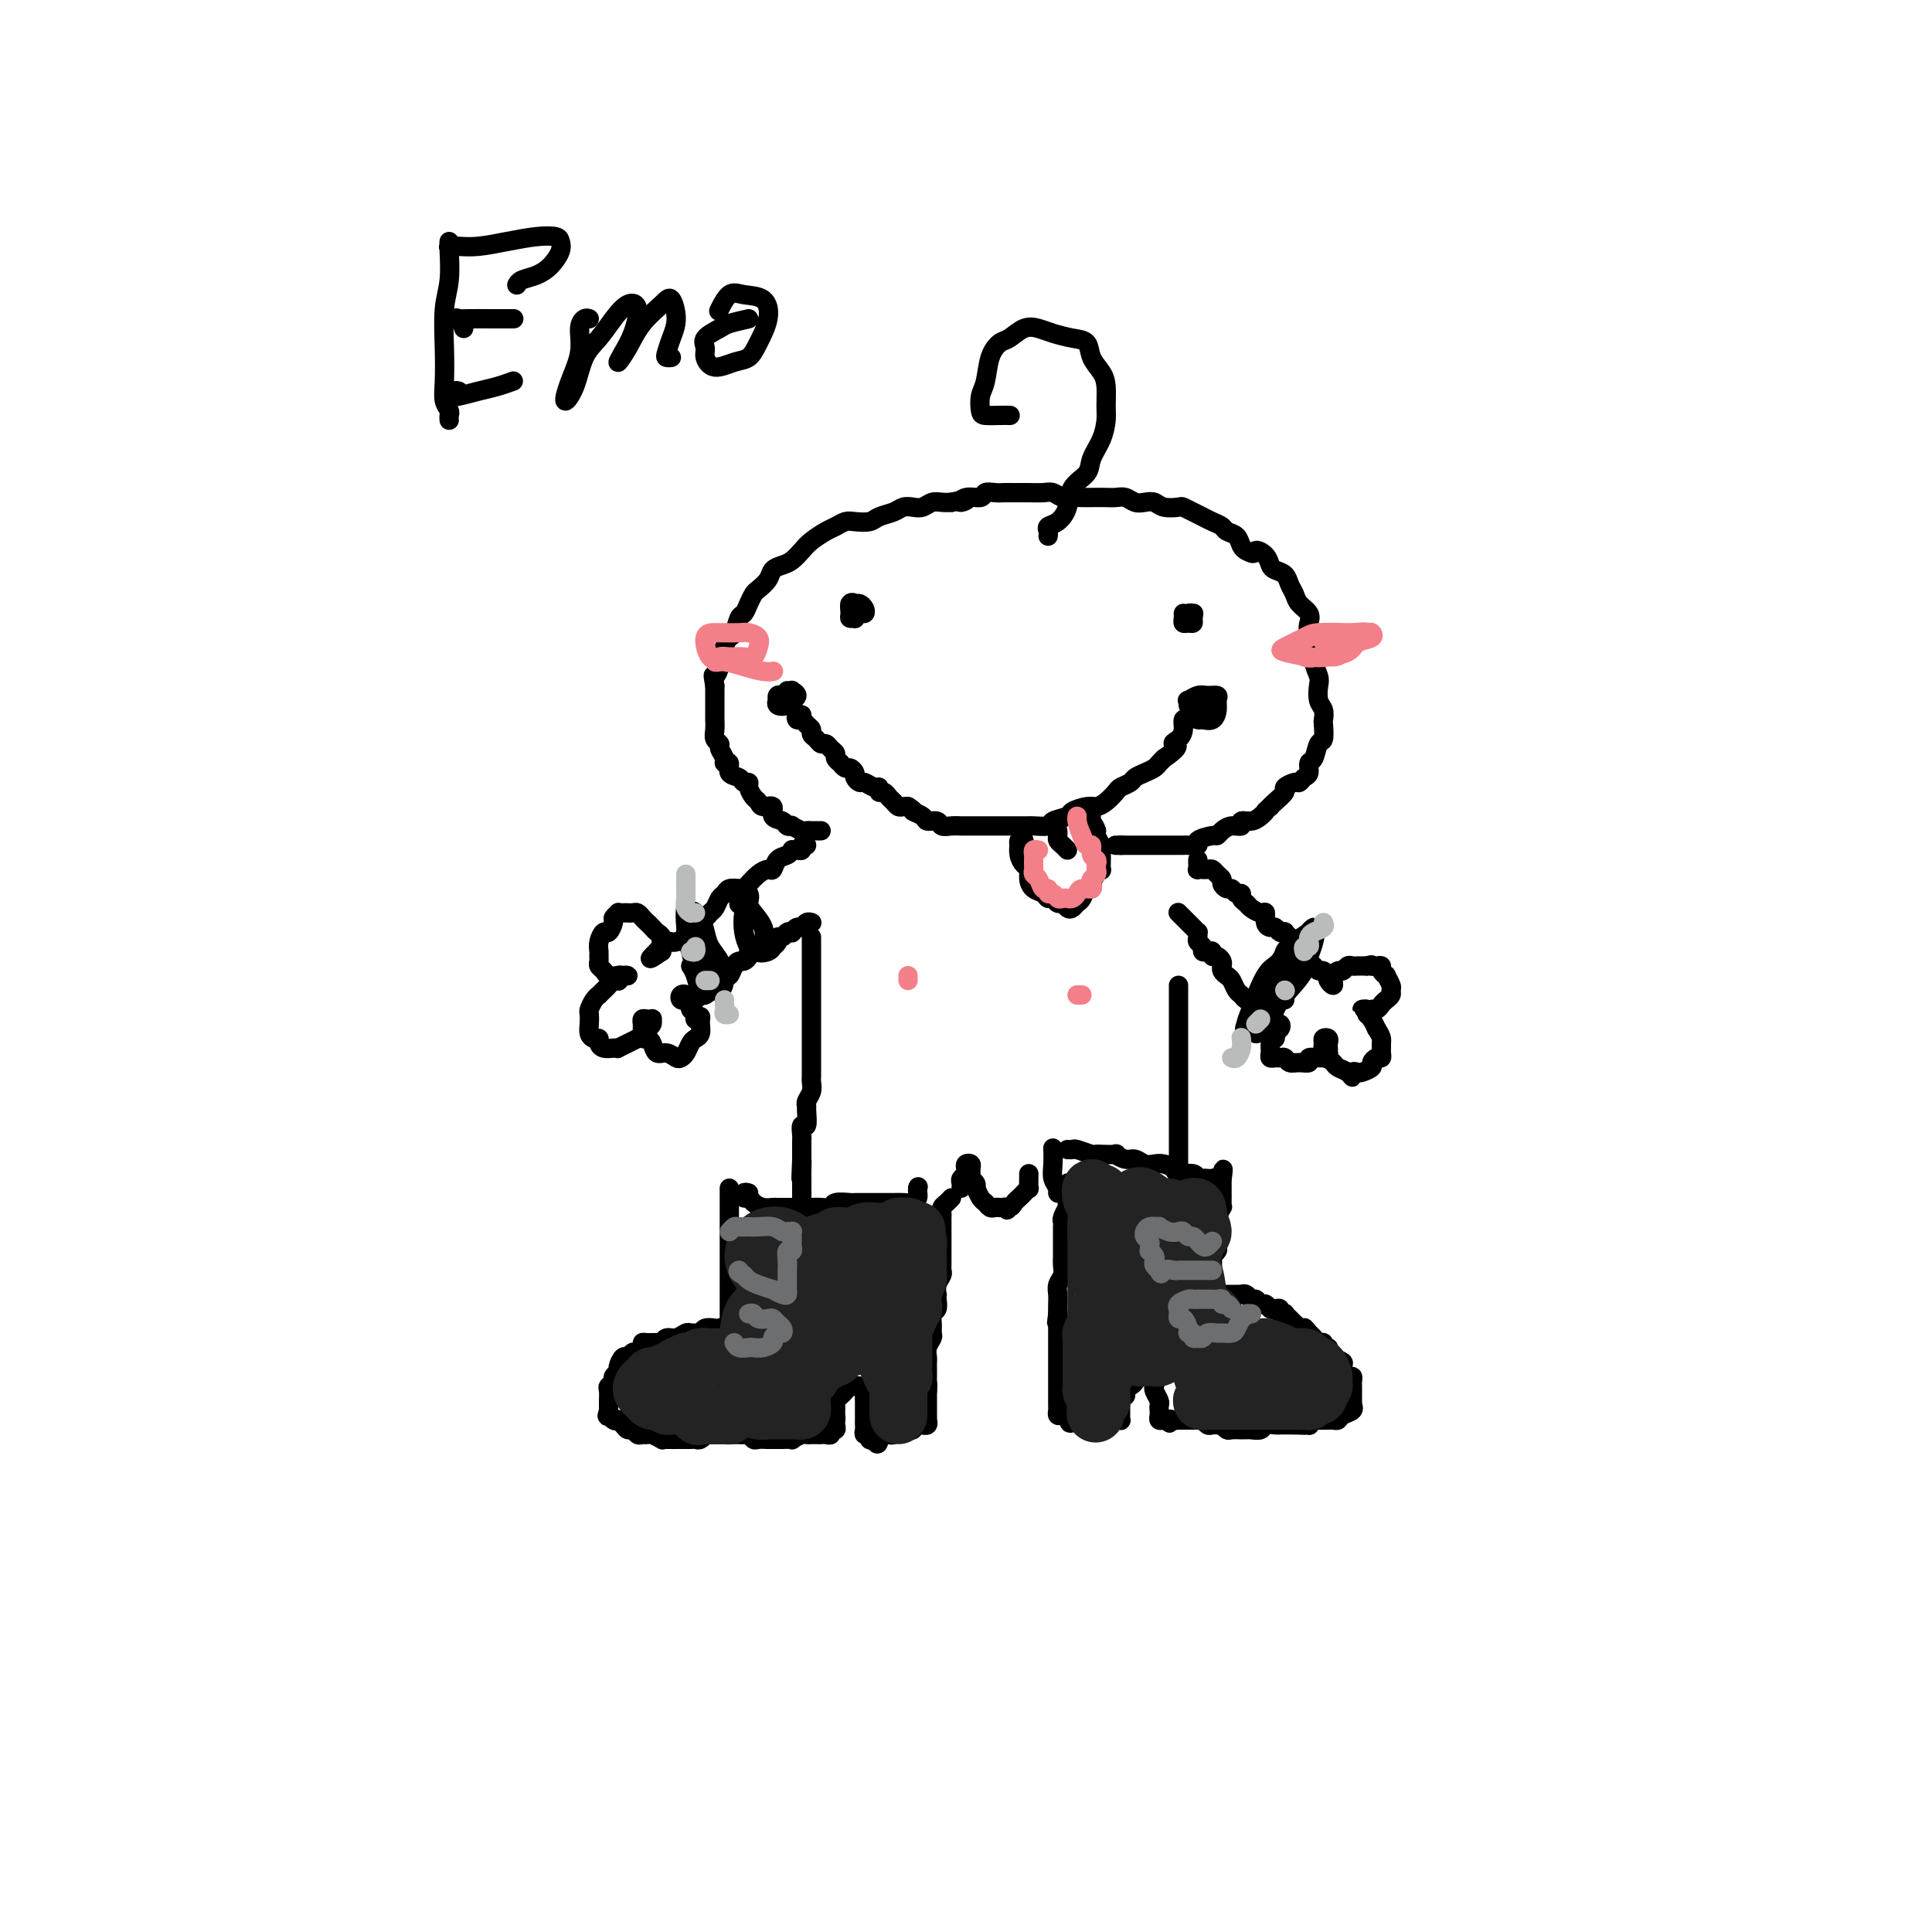 <svg viewBox='0 0 400 400' version='1.1' xmlns='http://www.w3.org/2000/svg' xmlns:xlink='http://www.w3.org/1999/xlink'><g fill='none' stroke='rgb(0,0,0)' stroke-width='4' stroke-linecap='round' stroke-linejoin='round'><path d='M170,172c-0.302,0.001 -0.604,0.001 -1,0c-0.396,-0.001 -0.884,-0.004 -1,0c-0.116,0.004 0.142,0.015 0,0c-0.142,-0.015 -0.682,-0.056 -1,0c-0.318,0.056 -0.412,0.208 -1,0c-0.588,-0.208 -1.668,-0.775 -2,-1c-0.332,-0.225 0.085,-0.106 0,0c-0.085,0.106 -0.670,0.201 -1,0c-0.330,-0.201 -0.403,-0.698 -1,-1c-0.597,-0.302 -1.718,-0.409 -2,-1c-0.282,-0.591 0.274,-1.668 0,-2c-0.274,-0.332 -1.379,0.079 -2,0c-0.621,-0.079 -0.758,-0.647 -1,-1c-0.242,-0.353 -0.588,-0.490 -1,-1c-0.412,-0.510 -0.889,-1.392 -1,-2c-0.111,-0.608 0.143,-0.941 0,-1c-0.143,-0.059 -0.683,0.157 -1,0c-0.317,-0.157 -0.409,-0.685 -1,-1c-0.591,-0.315 -1.679,-0.417 -2,-1c-0.321,-0.583 0.125,-1.648 0,-2c-0.125,-0.352 -0.822,0.009 -1,0c-0.178,-0.009 0.163,-0.386 0,-1c-0.163,-0.614 -0.828,-1.464 -1,-2c-0.172,-0.536 0.150,-0.759 0,-1c-0.150,-0.241 -0.772,-0.501 -1,-1c-0.228,-0.499 -0.061,-1.236 0,-2c0.061,-0.764 0.016,-1.556 0,-2c-0.016,-0.444 -0.004,-0.542 0,-1c0.004,-0.458 0.001,-1.277 0,-2c-0.001,-0.723 -0.000,-1.349 0,-2c0.000,-0.651 0.000,-1.325 0,-2'/><path d='M148,142c-0.529,-3.130 -0.353,-1.955 0,-2c0.353,-0.045 0.882,-1.312 1,-2c0.118,-0.688 -0.176,-0.798 0,-1c0.176,-0.202 0.821,-0.496 1,-1c0.179,-0.504 -0.107,-1.220 0,-2c0.107,-0.780 0.606,-1.626 1,-2c0.394,-0.374 0.683,-0.275 1,-1c0.317,-0.725 0.661,-2.273 1,-3c0.339,-0.727 0.672,-0.631 1,-1c0.328,-0.369 0.650,-1.202 1,-2c0.350,-0.798 0.727,-1.562 1,-2c0.273,-0.438 0.443,-0.550 1,-1c0.557,-0.450 1.500,-1.237 2,-2c0.500,-0.763 0.556,-1.503 1,-2c0.444,-0.497 1.278,-0.753 2,-1c0.722,-0.247 1.334,-0.486 2,-1c0.666,-0.514 1.386,-1.304 2,-2c0.614,-0.696 1.122,-1.297 2,-2c0.878,-0.703 2.126,-1.508 3,-2c0.874,-0.492 1.374,-0.671 2,-1c0.626,-0.329 1.379,-0.809 2,-1c0.621,-0.191 1.111,-0.093 2,0c0.889,0.093 2.178,0.182 3,0c0.822,-0.182 1.179,-0.636 2,-1c0.821,-0.364 2.107,-0.637 3,-1c0.893,-0.363 1.394,-0.815 2,-1c0.606,-0.185 1.317,-0.102 2,0c0.683,0.102 1.338,0.223 2,0c0.662,-0.223 1.332,-0.791 2,-1c0.668,-0.209 1.334,-0.060 2,0c0.666,0.060 1.333,0.030 2,0'/><path d='M197,104c4.925,-1.173 2.737,-0.104 2,0c-0.737,0.104 -0.023,-0.757 1,-1c1.023,-0.243 2.356,0.131 3,0c0.644,-0.131 0.598,-0.767 1,-1c0.402,-0.233 1.252,-0.062 2,0c0.748,0.062 1.394,0.016 2,0c0.606,-0.016 1.174,-0.000 2,0c0.826,0.000 1.912,-0.014 3,0c1.088,0.014 2.179,0.056 3,0c0.821,-0.056 1.374,-0.211 2,0c0.626,0.211 1.326,0.789 2,1c0.674,0.211 1.321,0.057 2,0c0.679,-0.057 1.389,-0.016 2,0c0.611,0.016 1.122,0.008 2,0c0.878,-0.008 2.122,-0.016 3,0c0.878,0.016 1.390,0.056 2,0c0.610,-0.056 1.317,-0.207 2,0c0.683,0.207 1.343,0.774 2,1c0.657,0.226 1.313,0.112 2,0c0.687,-0.112 1.405,-0.223 2,0c0.595,0.223 1.065,0.781 2,1c0.935,0.219 2.333,0.100 3,0c0.667,-0.100 0.602,-0.182 1,0c0.398,0.182 1.257,0.626 2,1c0.743,0.374 1.369,0.676 2,1c0.631,0.324 1.268,0.668 2,1c0.732,0.332 1.558,0.653 2,1c0.442,0.347 0.500,0.722 1,1c0.500,0.278 1.442,0.459 2,1c0.558,0.541 0.731,1.440 1,2c0.269,0.560 0.635,0.780 1,1'/><path d='M258,114c2.047,1.206 1.666,0.220 2,0c0.334,-0.220 1.385,0.325 2,1c0.615,0.675 0.795,1.479 1,2c0.205,0.521 0.435,0.758 1,1c0.565,0.242 1.465,0.487 2,1c0.535,0.513 0.704,1.292 1,2c0.296,0.708 0.719,1.344 1,2c0.281,0.656 0.419,1.334 1,2c0.581,0.666 1.605,1.322 2,2c0.395,0.678 0.162,1.379 0,2c-0.162,0.621 -0.253,1.162 0,2c0.253,0.838 0.852,1.971 1,3c0.148,1.029 -0.153,1.952 0,3c0.153,1.048 0.759,2.222 1,3c0.241,0.778 0.117,1.162 0,2c-0.117,0.838 -0.227,2.131 0,3c0.227,0.869 0.790,1.316 1,2c0.210,0.684 0.068,1.606 0,2c-0.068,0.394 -0.061,0.262 0,1c0.061,0.738 0.175,2.348 0,3c-0.175,0.652 -0.638,0.345 -1,1c-0.362,0.655 -0.622,2.270 -1,3c-0.378,0.730 -0.873,0.573 -1,1c-0.127,0.427 0.116,1.438 0,2c-0.116,0.562 -0.590,0.674 -1,1c-0.410,0.326 -0.758,0.864 -1,1c-0.242,0.136 -0.380,-0.132 -1,0c-0.620,0.132 -1.723,0.664 -2,1c-0.277,0.336 0.272,0.475 0,1c-0.272,0.525 -1.363,1.436 -2,2c-0.637,0.564 -0.818,0.782 -1,1'/><path d='M263,167c-1.427,1.266 -0.994,0.932 -1,1c-0.006,0.068 -0.452,0.539 -1,1c-0.548,0.461 -1.197,0.911 -2,1c-0.803,0.089 -1.760,-0.182 -2,0c-0.240,0.182 0.236,0.819 0,1c-0.236,0.181 -1.185,-0.092 -2,0c-0.815,0.092 -1.495,0.550 -2,1c-0.505,0.450 -0.836,0.891 -1,1c-0.164,0.109 -0.162,-0.114 -1,0c-0.838,0.114 -2.516,0.567 -3,1c-0.484,0.433 0.225,0.848 0,1c-0.225,0.152 -1.384,0.041 -2,0c-0.616,-0.041 -0.690,-0.011 -1,0c-0.310,0.011 -0.856,0.003 -1,0c-0.144,-0.003 0.115,-0.001 0,0c-0.115,0.001 -0.604,0.000 -1,0c-0.396,-0.000 -0.697,-0.000 -1,0c-0.303,0.000 -0.606,0.000 -1,0c-0.394,-0.000 -0.879,-0.000 -1,0c-0.121,0.000 0.123,0.000 0,0c-0.123,-0.000 -0.611,-0.000 -1,0c-0.389,0.000 -0.678,0.000 -1,0c-0.322,-0.000 -0.678,-0.000 -1,0c-0.322,0.000 -0.611,0.000 -1,0c-0.389,-0.000 -0.878,-0.000 -1,0c-0.122,0.000 0.122,0.000 0,0c-0.122,-0.000 -0.610,-0.000 -1,0c-0.390,0.000 -0.683,0.000 -1,0c-0.317,-0.000 -0.659,-0.000 -1,0'/><path d='M232,175c-2.022,0.000 -0.578,0.000 0,0c0.578,0.000 0.289,0.000 0,0'/><path d='M217,111c0.045,-0.323 0.090,-0.645 0,-1c-0.090,-0.355 -0.315,-0.741 0,-1c0.315,-0.259 1.168,-0.389 2,-1c0.832,-0.611 1.641,-1.702 2,-3c0.359,-1.298 0.268,-2.802 1,-4c0.732,-1.198 2.287,-2.091 3,-3c0.713,-0.909 0.584,-1.836 1,-3c0.416,-1.164 1.378,-2.566 2,-4c0.622,-1.434 0.906,-2.900 1,-4c0.094,-1.100 -0.001,-1.832 0,-3c0.001,-1.168 0.097,-2.771 0,-4c-0.097,-1.229 -0.389,-2.083 -1,-3c-0.611,-0.917 -1.542,-1.895 -2,-3c-0.458,-1.105 -0.443,-2.336 -1,-3c-0.557,-0.664 -1.686,-0.759 -3,-1c-1.314,-0.241 -2.813,-0.627 -4,-1c-1.187,-0.373 -2.062,-0.734 -3,-1c-0.938,-0.266 -1.939,-0.437 -3,0c-1.061,0.437 -2.183,1.481 -3,2c-0.817,0.519 -1.330,0.514 -2,1c-0.670,0.486 -1.499,1.465 -2,3c-0.501,1.535 -0.675,3.627 -1,5c-0.325,1.373 -0.801,2.028 -1,3c-0.199,0.972 -0.120,2.260 0,3c0.120,0.740 0.279,0.930 1,1c0.721,0.070 2.002,0.019 3,0c0.998,-0.019 1.714,-0.005 2,0c0.286,0.005 0.143,0.003 0,0'/><path d='M166,148c-0.398,-0.120 -0.796,-0.239 -1,0c-0.204,0.239 -0.213,0.838 0,1c0.213,0.162 0.649,-0.111 1,0c0.351,0.111 0.619,0.608 1,1c0.381,0.392 0.876,0.679 1,1c0.124,0.321 -0.122,0.678 0,1c0.122,0.322 0.611,0.611 1,1c0.389,0.389 0.678,0.877 1,1c0.322,0.123 0.679,-0.121 1,0c0.321,0.121 0.607,0.606 1,1c0.393,0.394 0.893,0.698 1,1c0.107,0.302 -0.179,0.602 0,1c0.179,0.398 0.822,0.894 1,1c0.178,0.106 -0.111,-0.179 0,0c0.111,0.179 0.621,0.823 1,1c0.379,0.177 0.625,-0.111 1,0c0.375,0.111 0.877,0.622 1,1c0.123,0.378 -0.135,0.622 0,1c0.135,0.378 0.662,0.890 1,1c0.338,0.110 0.486,-0.182 1,0c0.514,0.182 1.395,0.836 2,1c0.605,0.164 0.936,-0.164 1,0c0.064,0.164 -0.137,0.818 0,1c0.137,0.182 0.614,-0.109 1,0c0.386,0.109 0.681,0.618 1,1c0.319,0.382 0.663,0.639 1,1c0.337,0.361 0.668,0.828 1,1c0.332,0.172 0.666,0.049 1,0c0.334,-0.049 0.667,-0.025 1,0'/><path d='M188,167c1.815,1.111 0.853,0.890 1,1c0.147,0.110 1.404,0.551 2,1c0.596,0.449 0.530,0.905 1,1c0.470,0.095 1.477,-0.171 2,0c0.523,0.171 0.564,0.778 1,1c0.436,0.222 1.268,0.060 2,0c0.732,-0.060 1.364,-0.016 2,0c0.636,0.016 1.275,0.004 2,0c0.725,-0.004 1.537,-0.001 2,0c0.463,0.001 0.578,0.000 1,0c0.422,-0.000 1.150,-0.000 2,0c0.850,0.000 1.822,-0.000 2,0c0.178,0.000 -0.439,0.001 0,0c0.439,-0.001 1.933,-0.003 3,0c1.067,0.003 1.709,0.012 2,0c0.291,-0.012 0.233,-0.044 1,0c0.767,0.044 2.359,0.166 3,0c0.641,-0.166 0.332,-0.618 1,-1c0.668,-0.382 2.314,-0.693 3,-1c0.686,-0.307 0.411,-0.611 1,-1c0.589,-0.389 2.040,-0.864 3,-1c0.960,-0.136 1.427,0.066 2,0c0.573,-0.066 1.252,-0.399 2,-1c0.748,-0.601 1.565,-1.470 2,-2c0.435,-0.530 0.487,-0.719 1,-1c0.513,-0.281 1.485,-0.653 2,-1c0.515,-0.347 0.572,-0.670 1,-1c0.428,-0.330 1.228,-0.666 2,-1c0.772,-0.334 1.515,-0.667 2,-1c0.485,-0.333 0.710,-0.667 1,-1c0.290,-0.333 0.645,-0.667 1,-1'/><path d='M241,157c4.123,-2.808 2.429,-2.829 2,-3c-0.429,-0.171 0.407,-0.490 1,-1c0.593,-0.510 0.942,-1.209 1,-2c0.058,-0.791 -0.177,-1.675 0,-2c0.177,-0.325 0.765,-0.093 1,0c0.235,0.093 0.118,0.046 0,0'/><path d='M249,147c-0.115,-0.453 -0.230,-0.906 0,-1c0.230,-0.094 0.804,0.171 1,0c0.196,-0.171 0.015,-0.778 0,-1c-0.015,-0.222 0.136,-0.057 0,0c-0.136,0.057 -0.559,0.008 -1,0c-0.441,-0.008 -0.900,0.026 -1,0c-0.100,-0.026 0.157,-0.113 0,0c-0.157,0.113 -0.729,0.424 -1,1c-0.271,0.576 -0.240,1.416 0,2c0.240,0.584 0.691,0.910 1,1c0.309,0.090 0.477,-0.057 1,0c0.523,0.057 1.402,0.317 2,0c0.598,-0.317 0.915,-1.210 1,-2c0.085,-0.790 -0.062,-1.476 0,-2c0.062,-0.524 0.332,-0.888 0,-1c-0.332,-0.112 -1.266,0.026 -2,0c-0.734,-0.026 -1.269,-0.217 -2,0c-0.731,0.217 -1.660,0.842 -2,1c-0.340,0.158 -0.092,-0.150 0,0c0.092,0.150 0.026,0.757 0,1c-0.026,0.243 -0.013,0.121 0,0'/><path d='M162,146c0.415,0.111 0.830,0.222 1,0c0.170,-0.222 0.095,-0.778 0,-1c-0.095,-0.222 -0.210,-0.112 0,0c0.210,0.112 0.746,0.225 1,0c0.254,-0.225 0.226,-0.788 0,-1c-0.226,-0.212 -0.648,-0.072 -1,0c-0.352,0.072 -0.632,0.075 -1,0c-0.368,-0.075 -0.824,-0.229 -1,0c-0.176,0.229 -0.071,0.842 0,1c0.071,0.158 0.109,-0.139 0,0c-0.109,0.139 -0.364,0.714 0,1c0.364,0.286 1.347,0.283 2,0c0.653,-0.283 0.975,-0.846 1,-1c0.025,-0.154 -0.246,0.102 0,0c0.246,-0.102 1.008,-0.563 1,-1c-0.008,-0.437 -0.786,-0.849 -1,-1c-0.214,-0.151 0.135,-0.041 0,0c-0.135,0.041 -0.753,0.012 -1,0c-0.247,-0.012 -0.124,-0.006 0,0'/><path d='M177,127c-0.031,-0.323 -0.062,-0.647 0,-1c0.062,-0.353 0.217,-0.736 0,-1c-0.217,-0.264 -0.805,-0.409 -1,0c-0.195,0.409 0.003,1.374 0,2c-0.003,0.626 -0.208,0.915 0,1c0.208,0.085 0.827,-0.032 1,0c0.173,0.032 -0.100,0.215 0,0c0.100,-0.215 0.574,-0.828 1,-1c0.426,-0.172 0.804,0.097 1,0c0.196,-0.097 0.210,-0.559 0,-1c-0.210,-0.441 -0.645,-0.861 -1,-1c-0.355,-0.139 -0.631,0.001 -1,0c-0.369,-0.001 -0.831,-0.145 -1,0c-0.169,0.145 -0.046,0.577 0,1c0.046,0.423 0.013,0.835 0,1c-0.013,0.165 -0.007,0.082 0,0'/><path d='M245,127c0.022,0.308 0.044,0.616 0,1c-0.044,0.384 -0.154,0.845 0,1c0.154,0.155 0.572,0.003 1,0c0.428,-0.003 0.864,0.143 1,0c0.136,-0.143 -0.030,-0.574 0,-1c0.030,-0.426 0.255,-0.846 0,-1c-0.255,-0.154 -0.992,-0.041 -1,0c-0.008,0.041 0.712,0.012 1,0c0.288,-0.012 0.144,-0.006 0,0'/><path d='M212,174c-0.421,-0.125 -0.842,-0.251 -1,0c-0.158,0.251 -0.052,0.878 0,1c0.052,0.122 0.052,-0.263 0,0c-0.052,0.263 -0.156,1.173 0,2c0.156,0.827 0.570,1.569 1,2c0.430,0.431 0.875,0.550 1,1c0.125,0.450 -0.069,1.230 0,2c0.069,0.770 0.400,1.531 1,2c0.600,0.469 1.470,0.647 2,1c0.530,0.353 0.719,0.883 1,1c0.281,0.117 0.653,-0.178 1,0c0.347,0.178 0.670,0.829 1,1c0.330,0.171 0.666,-0.138 1,0c0.334,0.138 0.667,0.723 1,1c0.333,0.277 0.668,0.247 1,0c0.332,-0.247 0.663,-0.709 1,-1c0.337,-0.291 0.682,-0.410 1,-1c0.318,-0.590 0.611,-1.651 1,-2c0.389,-0.349 0.875,0.013 1,0c0.125,-0.013 -0.110,-0.403 0,-1c0.110,-0.597 0.565,-1.401 1,-2c0.435,-0.599 0.848,-0.992 1,-1c0.152,-0.008 0.042,0.367 0,0c-0.042,-0.367 -0.015,-1.478 0,-2c0.015,-0.522 0.018,-0.455 0,-1c-0.018,-0.545 -0.056,-1.703 0,-2c0.056,-0.297 0.207,0.266 0,0c-0.207,-0.266 -0.774,-1.362 -1,-2c-0.226,-0.638 -0.113,-0.819 0,-1'/><path d='M227,172c-0.381,-1.276 -0.834,-1.466 -1,-2c-0.166,-0.534 -0.044,-1.411 0,-2c0.044,-0.589 0.012,-0.889 0,-1c-0.012,-0.111 -0.003,-0.032 0,0c0.003,0.032 0.002,0.016 0,0'/><path d='M219,172c0.022,0.332 0.045,0.663 0,1c-0.045,0.337 -0.156,0.678 0,1c0.156,0.322 0.581,0.625 1,1c0.419,0.375 0.834,0.821 1,1c0.166,0.179 0.083,0.089 0,0'/><path d='M167,175c-0.445,-0.114 -0.889,-0.228 -1,0c-0.111,0.228 0.112,0.796 0,1c-0.112,0.204 -0.558,0.042 -1,0c-0.442,-0.042 -0.878,0.035 -1,0c-0.122,-0.035 0.070,-0.182 0,0c-0.070,0.182 -0.403,0.692 -1,1c-0.597,0.308 -1.459,0.415 -2,1c-0.541,0.585 -0.761,1.649 -1,2c-0.239,0.351 -0.497,-0.011 -1,0c-0.503,0.011 -1.252,0.394 -2,1c-0.748,0.606 -1.496,1.433 -2,2c-0.504,0.567 -0.765,0.872 -1,1c-0.235,0.128 -0.444,0.080 -1,0c-0.556,-0.080 -1.459,-0.190 -2,0c-0.541,0.190 -0.721,0.681 -1,1c-0.279,0.319 -0.656,0.465 -1,1c-0.344,0.535 -0.655,1.457 -1,2c-0.345,0.543 -0.724,0.705 -1,1c-0.276,0.295 -0.450,0.723 -1,1c-0.550,0.277 -1.475,0.404 -2,1c-0.525,0.596 -0.651,1.663 -1,2c-0.349,0.337 -0.920,-0.054 -1,0c-0.080,0.054 0.330,0.553 0,1c-0.330,0.447 -1.399,0.841 -2,1c-0.601,0.159 -0.733,0.081 -1,0c-0.267,-0.081 -0.670,-0.166 -1,0c-0.330,0.166 -0.589,0.583 -1,1c-0.411,0.417 -0.975,0.833 -1,1c-0.025,0.167 0.487,0.083 1,0'/><path d='M137,197c-4.638,3.225 -1.232,0.287 0,-1c1.232,-1.287 0.289,-0.922 0,-1c-0.289,-0.078 0.077,-0.598 0,-1c-0.077,-0.402 -0.598,-0.686 -1,-1c-0.402,-0.314 -0.685,-0.659 -1,-1c-0.315,-0.341 -0.662,-0.680 -1,-1c-0.338,-0.320 -0.668,-0.622 -1,-1c-0.332,-0.378 -0.667,-0.833 -1,-1c-0.333,-0.167 -0.662,-0.046 -1,0c-0.338,0.046 -0.683,0.016 -1,0c-0.317,-0.016 -0.606,-0.017 -1,0c-0.394,0.017 -0.893,0.051 -1,0c-0.107,-0.051 0.179,-0.187 0,0c-0.179,0.187 -0.822,0.697 -1,1c-0.178,0.303 0.110,0.400 0,1c-0.110,0.600 -0.618,1.705 -1,2c-0.382,0.295 -0.638,-0.219 -1,0c-0.362,0.219 -0.830,1.172 -1,2c-0.170,0.828 -0.042,1.531 0,2c0.042,0.469 -0.001,0.704 0,1c0.001,0.296 0.046,0.654 0,1c-0.046,0.346 -0.184,0.681 0,1c0.184,0.319 0.688,0.622 1,1c0.312,0.378 0.430,0.833 1,1c0.570,0.167 1.591,0.048 2,0c0.409,-0.048 0.204,-0.024 0,0'/><path d='M128,202c0.773,0.620 0.704,0.170 1,0c0.296,-0.170 0.956,-0.059 1,0c0.044,0.059 -0.527,0.068 -1,0c-0.473,-0.068 -0.848,-0.211 -1,0c-0.152,0.211 -0.082,0.777 0,1c0.082,0.223 0.176,0.102 0,0c-0.176,-0.102 -0.621,-0.186 -1,0c-0.379,0.186 -0.693,0.640 -1,1c-0.307,0.360 -0.608,0.625 -1,1c-0.392,0.375 -0.876,0.859 -1,1c-0.124,0.141 0.110,-0.062 0,0c-0.110,0.062 -0.566,0.387 -1,1c-0.434,0.613 -0.846,1.513 -1,2c-0.154,0.487 -0.052,0.561 0,1c0.052,0.439 0.052,1.245 0,2c-0.052,0.755 -0.155,1.460 0,2c0.155,0.540 0.570,0.915 1,1c0.430,0.085 0.876,-0.121 1,0c0.124,0.121 -0.073,0.569 0,1c0.073,0.431 0.418,0.845 1,1c0.582,0.155 1.402,0.053 2,0c0.598,-0.053 0.975,-0.055 1,0c0.025,0.055 -0.301,0.169 0,0c0.301,-0.169 1.229,-0.620 2,-1c0.771,-0.380 1.386,-0.690 2,-1'/><path d='M132,215c1.321,-0.262 1.124,0.084 1,0c-0.124,-0.084 -0.176,-0.597 0,-1c0.176,-0.403 0.580,-0.696 1,-1c0.420,-0.304 0.855,-0.618 1,-1c0.145,-0.382 0.000,-0.831 0,-1c-0.000,-0.169 0.143,-0.056 0,0c-0.143,0.056 -0.574,0.056 -1,0c-0.426,-0.056 -0.847,-0.169 -1,0c-0.153,0.169 -0.038,0.619 0,1c0.038,0.381 -0.001,0.692 0,1c0.001,0.308 0.041,0.612 0,1c-0.041,0.388 -0.163,0.859 0,1c0.163,0.141 0.611,-0.050 1,0c0.389,0.050 0.720,0.340 1,1c0.280,0.660 0.509,1.692 1,2c0.491,0.308 1.245,-0.106 2,0c0.755,0.106 1.512,0.733 2,1c0.488,0.267 0.709,0.175 1,0c0.291,-0.175 0.652,-0.432 1,-1c0.348,-0.568 0.682,-1.448 1,-2c0.318,-0.552 0.621,-0.775 1,-1c0.379,-0.225 0.833,-0.452 1,-1c0.167,-0.548 0.045,-1.417 0,-2c-0.045,-0.583 -0.013,-0.881 0,-1c0.013,-0.119 0.006,-0.060 0,0'/><path d='M145,211c0.375,-1.190 -0.688,-0.164 -1,0c-0.312,0.164 0.128,-0.534 0,-1c-0.128,-0.466 -0.822,-0.700 -1,-1c-0.178,-0.300 0.162,-0.665 0,-1c-0.162,-0.335 -0.824,-0.640 -1,-1c-0.176,-0.360 0.134,-0.776 0,-1c-0.134,-0.224 -0.712,-0.256 -1,0c-0.288,0.256 -0.284,0.802 0,1c0.284,0.198 0.850,0.049 1,0c0.150,-0.049 -0.115,0.002 0,0c0.115,-0.002 0.611,-0.059 1,0c0.389,0.059 0.671,0.232 1,0c0.329,-0.232 0.704,-0.869 1,-1c0.296,-0.131 0.513,0.246 1,0c0.487,-0.246 1.244,-1.113 2,-2c0.756,-0.887 1.512,-1.792 2,-2c0.488,-0.208 0.709,0.281 1,0c0.291,-0.281 0.652,-1.333 1,-2c0.348,-0.667 0.685,-0.949 1,-1c0.315,-0.051 0.610,0.131 1,0c0.390,-0.131 0.874,-0.574 1,-1c0.126,-0.426 -0.107,-0.836 0,-1c0.107,-0.164 0.553,-0.082 1,0'/><path d='M156,197c2.288,-1.409 1.009,-0.433 1,0c-0.009,0.433 1.251,0.322 2,0c0.749,-0.322 0.988,-0.856 1,-1c0.012,-0.144 -0.204,0.101 0,0c0.204,-0.101 0.829,-0.549 1,-1c0.171,-0.451 -0.113,-0.904 0,-1c0.113,-0.096 0.622,0.166 1,0c0.378,-0.166 0.626,-0.762 1,-1c0.374,-0.238 0.873,-0.120 1,0c0.127,0.120 -0.120,0.242 0,0c0.120,-0.242 0.607,-0.850 1,-1c0.393,-0.150 0.694,0.156 1,0c0.306,-0.156 0.618,-0.774 1,-1c0.382,-0.226 0.834,-0.061 1,0c0.166,0.061 0.048,0.017 0,0c-0.048,-0.017 -0.024,-0.009 0,0'/><path d='M248,178c-0.009,0.309 -0.017,0.619 0,1c0.017,0.381 0.060,0.834 0,1c-0.060,0.166 -0.223,0.044 0,0c0.223,-0.044 0.833,-0.009 1,0c0.167,0.009 -0.109,-0.009 0,0c0.109,0.009 0.603,0.043 1,0c0.397,-0.043 0.698,-0.165 1,0c0.302,0.165 0.606,0.618 1,1c0.394,0.382 0.879,0.695 1,1c0.121,0.305 -0.121,0.603 0,1c0.121,0.397 0.606,0.894 1,1c0.394,0.106 0.697,-0.179 1,0c0.303,0.179 0.605,0.821 1,1c0.395,0.179 0.883,-0.105 1,0c0.117,0.105 -0.136,0.601 0,1c0.136,0.399 0.663,0.702 1,1c0.337,0.298 0.486,0.592 1,1c0.514,0.408 1.395,0.932 2,1c0.605,0.068 0.935,-0.318 1,0c0.065,0.318 -0.136,1.339 0,2c0.136,0.661 0.610,0.961 1,1c0.390,0.039 0.696,-0.183 1,0c0.304,0.183 0.606,0.770 1,1c0.394,0.230 0.879,0.103 1,0c0.121,-0.103 -0.122,-0.182 0,0c0.122,0.182 0.610,0.626 1,1c0.390,0.374 0.683,0.678 1,1c0.317,0.322 0.659,0.661 1,1'/><path d='M269,196c3.205,3.024 0.718,1.583 0,1c-0.718,-0.583 0.332,-0.310 1,0c0.668,0.310 0.952,0.656 1,1c0.048,0.344 -0.141,0.684 0,1c0.141,0.316 0.612,0.606 1,1c0.388,0.394 0.691,0.893 1,1c0.309,0.107 0.622,-0.177 1,0c0.378,0.177 0.819,0.815 1,1c0.181,0.185 0.101,-0.084 0,0c-0.101,0.084 -0.224,0.521 0,1c0.224,0.479 0.795,1.000 1,1c0.205,0.000 0.044,-0.521 0,-1c-0.044,-0.479 0.030,-0.917 0,-1c-0.030,-0.083 -0.162,0.188 0,0c0.162,-0.188 0.620,-0.835 1,-1c0.380,-0.165 0.682,0.152 1,0c0.318,-0.152 0.652,-0.773 1,-1c0.348,-0.227 0.709,-0.061 1,0c0.291,0.061 0.512,0.017 1,0c0.488,-0.017 1.244,-0.009 2,0'/><path d='M283,200c1.421,-0.467 0.973,-0.135 1,0c0.027,0.135 0.528,0.073 1,0c0.472,-0.073 0.915,-0.156 1,0c0.085,0.156 -0.188,0.553 0,1c0.188,0.447 0.836,0.946 1,1c0.164,0.054 -0.155,-0.336 0,0c0.155,0.336 0.785,1.399 1,2c0.215,0.601 0.017,0.739 0,1c-0.017,0.261 0.149,0.643 0,1c-0.149,0.357 -0.613,0.688 -1,1c-0.387,0.312 -0.696,0.607 -1,1c-0.304,0.393 -0.602,0.886 -1,1c-0.398,0.114 -0.896,-0.151 -1,0c-0.104,0.151 0.186,0.719 0,1c-0.186,0.281 -0.850,0.276 -1,0c-0.150,-0.276 0.212,-0.821 0,-1c-0.212,-0.179 -0.999,0.009 -1,0c-0.001,-0.009 0.784,-0.214 1,0c0.216,0.214 -0.135,0.847 0,1c0.135,0.153 0.758,-0.176 1,0c0.242,0.176 0.104,0.855 0,1c-0.104,0.145 -0.172,-0.244 0,0c0.172,0.244 0.586,1.122 1,2'/><path d='M285,213c0.691,1.024 0.918,1.585 1,2c0.082,0.415 0.019,0.685 0,1c-0.019,0.315 0.005,0.676 0,1c-0.005,0.324 -0.038,0.611 0,1c0.038,0.389 0.147,0.878 0,1c-0.147,0.122 -0.550,-0.125 -1,0c-0.450,0.125 -0.948,0.621 -1,1c-0.052,0.379 0.340,0.642 0,1c-0.340,0.358 -1.414,0.811 -2,1c-0.586,0.189 -0.686,0.114 -1,0c-0.314,-0.114 -0.843,-0.268 -1,0c-0.157,0.268 0.059,0.959 0,1c-0.059,0.041 -0.393,-0.566 -1,-1c-0.607,-0.434 -1.487,-0.694 -2,-1c-0.513,-0.306 -0.659,-0.659 -1,-1c-0.341,-0.341 -0.877,-0.669 -1,-1c-0.123,-0.331 0.167,-0.664 0,-1c-0.167,-0.336 -0.791,-0.676 -1,-1c-0.209,-0.324 -0.003,-0.634 0,-1c0.003,-0.366 -0.195,-0.789 0,-1c0.195,-0.211 0.784,-0.211 1,0c0.216,0.211 0.058,0.634 0,1c-0.058,0.366 -0.017,0.676 0,1c0.017,0.324 0.008,0.662 0,1'/><path d='M275,218c-1.339,-0.236 -0.185,0.673 0,1c0.185,0.327 -0.597,0.073 -1,0c-0.403,-0.073 -0.426,0.034 -1,0c-0.574,-0.034 -1.698,-0.209 -2,0c-0.302,0.209 0.217,0.802 0,1c-0.217,0.198 -1.171,0.000 -2,0c-0.829,-0.000 -1.532,0.197 -2,0c-0.468,-0.197 -0.700,-0.788 -1,-1c-0.300,-0.212 -0.669,-0.046 -1,0c-0.331,0.046 -0.625,-0.029 -1,0c-0.375,0.029 -0.832,0.162 -1,0c-0.168,-0.162 -0.046,-0.618 0,-1c0.046,-0.382 0.016,-0.690 0,-1c-0.016,-0.310 -0.019,-0.622 0,-1c0.019,-0.378 0.061,-0.822 0,-1c-0.061,-0.178 -0.226,-0.090 0,0c0.226,0.090 0.841,0.183 1,0c0.159,-0.183 -0.139,-0.641 0,-1c0.139,-0.359 0.714,-0.618 1,-1c0.286,-0.382 0.284,-0.887 0,-1c-0.284,-0.113 -0.849,0.166 -1,0c-0.151,-0.166 0.113,-0.775 0,-1c-0.113,-0.225 -0.604,-0.064 -1,0c-0.396,0.064 -0.698,0.032 -1,0'/><path d='M262,211c-0.257,-1.416 0.100,-0.957 0,-1c-0.100,-0.043 -0.657,-0.588 -1,-1c-0.343,-0.412 -0.473,-0.692 -1,-1c-0.527,-0.308 -1.450,-0.646 -2,-1c-0.550,-0.354 -0.725,-0.725 -1,-1c-0.275,-0.275 -0.648,-0.455 -1,-1c-0.352,-0.545 -0.682,-1.455 -1,-2c-0.318,-0.545 -0.624,-0.724 -1,-1c-0.376,-0.276 -0.823,-0.647 -1,-1c-0.177,-0.353 -0.085,-0.687 0,-1c0.085,-0.313 0.164,-0.606 0,-1c-0.164,-0.394 -0.570,-0.889 -1,-1c-0.430,-0.111 -0.885,0.164 -1,0c-0.115,-0.164 0.109,-0.765 0,-1c-0.109,-0.235 -0.551,-0.104 -1,0c-0.449,0.104 -0.905,0.182 -1,0c-0.095,-0.182 0.172,-0.622 0,-1c-0.172,-0.378 -0.781,-0.693 -1,-1c-0.219,-0.307 -0.048,-0.607 0,-1c0.048,-0.393 -0.028,-0.879 0,-1c0.028,-0.121 0.162,0.121 0,0c-0.162,-0.121 -0.618,-0.607 -1,-1c-0.382,-0.393 -0.691,-0.694 -1,-1c-0.309,-0.306 -0.619,-0.618 -1,-1c-0.381,-0.382 -0.833,-0.834 -1,-1c-0.167,-0.166 -0.048,-0.048 0,0c0.048,0.048 0.024,0.024 0,0'/><path d='M168,194c-0.000,0.335 -0.000,0.670 0,1c0.000,0.330 0.000,0.656 0,1c-0.000,0.344 -0.000,0.707 0,1c0.000,0.293 0.000,0.516 0,1c-0.000,0.484 -0.000,1.228 0,2c0.000,0.772 0.000,1.572 0,2c-0.000,0.428 -0.000,0.485 0,1c0.000,0.515 0.000,1.489 0,2c-0.000,0.511 -0.000,0.560 0,1c0.000,0.440 0.000,1.271 0,2c-0.000,0.729 -0.000,1.355 0,2c0.000,0.645 0.000,1.310 0,2c-0.000,0.690 -0.000,1.407 0,2c0.000,0.593 0.000,1.062 0,2c-0.000,0.938 -0.000,2.345 0,3c0.000,0.655 0.001,0.560 0,1c-0.001,0.440 -0.004,1.417 0,2c0.004,0.583 0.015,0.773 0,1c-0.015,0.227 -0.057,0.492 0,1c0.057,0.508 0.212,1.258 0,2c-0.212,0.742 -0.793,1.475 -1,2c-0.207,0.525 -0.041,0.841 0,1c0.041,0.159 -0.041,0.161 0,1c0.041,0.839 0.207,2.515 0,3c-0.207,0.485 -0.788,-0.222 -1,0c-0.212,0.222 -0.057,1.372 0,2c0.057,0.628 0.015,0.735 0,1c-0.015,0.265 -0.004,0.687 0,1c0.004,0.313 0.001,0.518 0,1c-0.001,0.482 -0.001,1.241 0,2'/><path d='M166,240c-0.309,7.306 -0.083,2.570 0,1c0.083,-1.570 0.022,0.027 0,1c-0.022,0.973 -0.006,1.322 0,2c0.006,0.678 0.002,1.684 0,2c-0.002,0.316 -0.000,-0.060 0,0c0.000,0.060 0.000,0.555 0,1c-0.000,0.445 -0.000,0.842 0,1c0.000,0.158 0.000,0.079 0,0'/><path d='M155,247c-0.397,-0.119 -0.794,-0.238 -1,0c-0.206,0.238 -0.220,0.834 0,1c0.220,0.166 0.674,-0.099 1,0c0.326,0.099 0.524,0.562 1,1c0.476,0.438 1.229,0.849 2,1c0.771,0.151 1.558,0.040 2,0c0.442,-0.040 0.537,-0.011 1,0c0.463,0.011 1.292,0.003 2,0c0.708,-0.003 1.293,0.000 2,0c0.707,-0.000 1.535,-0.004 2,0c0.465,0.004 0.566,0.015 1,0c0.434,-0.015 1.201,-0.057 2,0c0.799,0.057 1.630,0.211 2,0c0.370,-0.211 0.278,-0.789 1,-1c0.722,-0.211 2.259,-0.057 3,0c0.741,0.057 0.688,0.015 1,0c0.312,-0.015 0.989,-0.004 2,0c1.011,0.004 2.354,0.002 3,0c0.646,-0.002 0.593,-0.003 1,0c0.407,0.003 1.272,0.012 2,0c0.728,-0.012 1.319,-0.045 2,0c0.681,0.045 1.450,0.167 2,0c0.550,-0.167 0.879,-0.622 1,-1c0.121,-0.378 0.035,-0.679 0,-1c-0.035,-0.321 -0.017,-0.660 0,-1'/><path d='M190,246c0.167,-0.500 0.083,-0.250 0,0'/><path d='M151,246c0.000,0.375 0.000,0.750 0,1c0.000,0.250 0.000,0.377 0,1c0.000,0.623 0.000,1.744 0,2c0.000,0.256 -0.000,-0.354 0,0c0.000,0.354 0.000,1.670 0,3c0.000,1.330 0.000,2.673 0,4c0.000,1.327 0.000,2.637 0,4c0.000,1.363 -0.000,2.780 0,4c0.000,1.220 0.000,2.243 0,3c0.000,0.757 0.000,1.250 0,2c-0.000,0.750 0.000,1.759 0,2c0.000,0.241 0.000,-0.286 0,0c0.000,0.286 0.000,1.387 0,2c0.000,0.613 0.000,0.739 0,1c0.000,0.261 0.000,0.655 0,1c0.000,0.345 0.000,0.639 0,1c0.000,0.361 0.000,0.787 0,1c0.000,0.213 0.000,0.211 0,0c0.000,-0.211 0.000,-0.632 0,-1c0.000,-0.368 0.000,-0.684 0,-1'/><path d='M151,276c-0.174,4.703 -0.610,1.460 -1,0c-0.390,-1.460 -0.734,-1.137 -1,-1c-0.266,0.137 -0.453,0.090 -1,0c-0.547,-0.090 -1.455,-0.221 -2,0c-0.545,0.221 -0.726,0.795 -1,1c-0.274,0.205 -0.640,0.040 -1,0c-0.360,-0.040 -0.712,0.046 -1,0c-0.288,-0.046 -0.510,-0.223 -1,0c-0.490,0.223 -1.248,0.844 -2,1c-0.752,0.156 -1.498,-0.155 -2,0c-0.502,0.155 -0.761,0.776 -1,1c-0.239,0.224 -0.459,0.050 -1,0c-0.541,-0.050 -1.402,0.024 -2,0c-0.598,-0.024 -0.934,-0.146 -1,0c-0.066,0.146 0.137,0.559 0,1c-0.137,0.441 -0.615,0.910 -1,1c-0.385,0.090 -0.676,-0.197 -1,0c-0.324,0.197 -0.679,0.879 -1,1c-0.321,0.121 -0.607,-0.318 -1,0c-0.393,0.318 -0.894,1.395 -1,2c-0.106,0.605 0.182,0.738 0,1c-0.182,0.262 -0.833,0.652 -1,1c-0.167,0.348 0.151,0.653 0,1c-0.151,0.347 -0.773,0.737 -1,1c-0.227,0.263 -0.061,0.399 0,1c0.061,0.601 0.016,1.666 0,2c-0.016,0.334 -0.004,-0.064 0,0c0.004,0.064 0.001,0.590 0,1c-0.001,0.410 -0.001,0.705 0,1'/><path d='M126,292c-0.508,1.868 -0.277,1.039 0,1c0.277,-0.039 0.599,0.712 1,1c0.401,0.288 0.881,0.115 1,0c0.119,-0.115 -0.123,-0.171 0,0c0.123,0.171 0.610,0.567 1,1c0.390,0.433 0.682,0.901 1,1c0.318,0.099 0.661,-0.171 1,0c0.339,0.171 0.673,0.782 1,1c0.327,0.218 0.648,0.044 1,0c0.352,-0.044 0.736,0.041 1,0c0.264,-0.041 0.407,-0.207 1,0c0.593,0.207 1.636,0.788 2,1c0.364,0.212 0.048,0.057 0,0c-0.048,-0.057 0.172,-0.016 1,0c0.828,0.016 2.263,0.005 3,0c0.737,-0.005 0.776,-0.005 1,0c0.224,0.005 0.632,0.015 1,0c0.368,-0.015 0.694,-0.057 1,0c0.306,0.057 0.591,0.211 1,0c0.409,-0.211 0.941,-0.789 1,-1c0.059,-0.211 -0.354,-0.057 0,0c0.354,0.057 1.475,0.015 2,0c0.525,-0.015 0.455,-0.004 1,0c0.545,0.004 1.704,0.000 2,0c0.296,-0.000 -0.271,0.004 0,0c0.271,-0.004 1.381,-0.015 2,0c0.619,0.015 0.746,0.057 1,0c0.254,-0.057 0.635,-0.211 1,0c0.365,0.211 0.714,0.788 1,1c0.286,0.212 0.510,0.061 1,0c0.490,-0.061 1.245,-0.030 2,0'/><path d='M159,298c3.576,0.000 1.517,0.001 1,0c-0.517,-0.001 0.509,-0.004 1,0c0.491,0.004 0.446,0.015 1,0c0.554,-0.015 1.707,-0.057 2,0c0.293,0.057 -0.272,0.211 0,0c0.272,-0.211 1.382,-0.789 2,-1c0.618,-0.211 0.743,-0.057 1,0c0.257,0.057 0.647,0.016 1,0c0.353,-0.016 0.668,-0.008 1,0c0.332,0.008 0.681,0.017 1,0c0.319,-0.017 0.607,-0.060 1,0c0.393,0.060 0.890,0.223 1,0c0.110,-0.223 -0.167,-0.830 0,-1c0.167,-0.170 0.777,0.099 1,0c0.223,-0.099 0.060,-0.565 0,-1c-0.060,-0.435 -0.017,-0.839 0,-1c0.017,-0.161 0.009,-0.081 0,0'/><path d='M173,294c0.151,-0.582 0.030,-0.537 0,-1c-0.030,-0.463 0.033,-1.434 0,-2c-0.033,-0.566 -0.163,-0.726 0,-1c0.163,-0.274 0.617,-0.662 1,-1c0.383,-0.338 0.694,-0.627 1,-1c0.306,-0.373 0.608,-0.829 1,-1c0.392,-0.171 0.876,-0.057 1,0c0.124,0.057 -0.110,0.058 0,0c0.110,-0.058 0.565,-0.174 1,0c0.435,0.174 0.848,0.638 1,1c0.152,0.362 0.041,0.622 0,1c-0.041,0.378 -0.011,0.875 0,1c0.011,0.125 0.003,-0.120 0,0c-0.003,0.120 -0.001,0.606 0,1c0.001,0.394 0.000,0.697 0,1c-0.000,0.303 0.000,0.606 0,1c-0.000,0.394 -0.001,0.880 0,1c0.001,0.120 0.004,-0.127 0,0c-0.004,0.127 -0.016,0.626 0,1c0.016,0.374 0.060,0.622 0,1c-0.060,0.378 -0.222,0.885 0,1c0.222,0.115 0.829,-0.161 1,0c0.171,0.161 -0.094,0.760 0,1c0.094,0.240 0.547,0.120 1,0'/><path d='M181,298c0.703,1.763 0.962,0.669 1,0c0.038,-0.669 -0.143,-0.915 0,-1c0.143,-0.085 0.611,-0.009 1,0c0.389,0.009 0.699,-0.051 1,0c0.301,0.051 0.591,0.211 1,0c0.409,-0.211 0.935,-0.792 1,-1c0.065,-0.208 -0.332,-0.041 0,0c0.332,0.041 1.394,-0.042 2,0c0.606,0.042 0.754,0.208 1,0c0.246,-0.208 0.588,-0.792 1,-1c0.412,-0.208 0.895,-0.041 1,0c0.105,0.041 -0.168,-0.043 0,0c0.168,0.043 0.777,0.215 1,0c0.223,-0.215 0.060,-0.816 0,-1c-0.060,-0.184 -0.016,0.050 0,0c0.016,-0.050 0.004,-0.385 0,-1c-0.004,-0.615 -0.001,-1.512 0,-2c0.001,-0.488 0.000,-0.568 0,-1c-0.000,-0.432 -0.000,-1.216 0,-2'/><path d='M192,288c0.155,-1.483 0.042,-1.692 0,-2c-0.042,-0.308 -0.012,-0.715 0,-1c0.012,-0.285 0.007,-0.447 0,-1c-0.007,-0.553 -0.016,-1.495 0,-2c0.016,-0.505 0.057,-0.572 0,-1c-0.057,-0.428 -0.212,-1.218 0,-2c0.212,-0.782 0.793,-1.557 1,-2c0.207,-0.443 0.041,-0.556 0,-1c-0.041,-0.444 0.041,-1.219 0,-2c-0.041,-0.781 -0.207,-1.567 0,-2c0.207,-0.433 0.786,-0.514 1,-1c0.214,-0.486 0.061,-1.377 0,-2c-0.061,-0.623 -0.030,-0.979 0,-1c0.030,-0.021 0.061,0.294 0,0c-0.061,-0.294 -0.212,-1.196 0,-2c0.212,-0.804 0.789,-1.511 1,-2c0.211,-0.489 0.057,-0.760 0,-1c-0.057,-0.240 -0.015,-0.448 0,-1c0.015,-0.552 0.004,-1.447 0,-2c-0.004,-0.553 -0.001,-0.764 0,-1c0.001,-0.236 0.000,-0.497 0,-1c-0.000,-0.503 0.000,-1.248 0,-2c-0.000,-0.752 -0.001,-1.511 0,-2c0.001,-0.489 0.003,-0.708 0,-1c-0.003,-0.292 -0.011,-0.656 0,-1c0.011,-0.344 0.042,-0.667 0,-1c-0.042,-0.333 -0.155,-0.677 0,-1c0.155,-0.323 0.580,-0.625 1,-1c0.420,-0.375 0.834,-0.821 1,-1c0.166,-0.179 0.083,-0.089 0,0'/><path d='M222,245c-0.423,-0.120 -0.845,-0.239 -1,0c-0.155,0.239 -0.041,0.837 0,1c0.041,0.163 0.011,-0.110 0,0c-0.011,0.110 -0.002,0.602 0,1c0.002,0.398 -0.003,0.702 0,1c0.003,0.298 0.015,0.591 0,1c-0.015,0.409 -0.057,0.935 0,1c0.057,0.065 0.211,-0.333 0,0c-0.211,0.333 -0.789,1.395 -1,2c-0.211,0.605 -0.057,0.753 0,1c0.057,0.247 0.015,0.595 0,1c-0.015,0.405 -0.004,0.868 0,1c0.004,0.132 0.001,-0.068 0,0c-0.001,0.068 -0.001,0.402 0,1c0.001,0.598 0.001,1.458 0,2c-0.001,0.542 -0.004,0.764 0,1c0.004,0.236 0.015,0.486 0,1c-0.015,0.514 -0.057,1.292 0,2c0.057,0.708 0.211,1.344 0,2c-0.211,0.656 -0.789,1.330 -1,2c-0.211,0.670 -0.057,1.334 0,2c0.057,0.666 0.016,1.333 0,2c-0.016,0.667 -0.008,1.333 0,2'/><path d='M219,272c-0.464,4.068 -0.124,0.738 0,0c0.124,-0.738 0.033,1.114 0,2c-0.033,0.886 -0.009,0.804 0,1c0.009,0.196 0.002,0.669 0,1c-0.002,0.331 -0.001,0.521 0,1c0.001,0.479 0.000,1.246 0,2c-0.000,0.754 -0.000,1.494 0,2c0.000,0.506 0.000,0.779 0,1c-0.000,0.221 -0.000,0.392 0,1c0.000,0.608 0.000,1.654 0,2c-0.000,0.346 -0.000,-0.008 0,0c0.000,0.008 0.000,0.380 0,1c-0.000,0.620 -0.000,1.490 0,2c0.000,0.510 0.000,0.661 0,1c-0.000,0.339 -0.001,0.865 0,1c0.001,0.135 0.003,-0.122 0,0c-0.003,0.122 -0.012,0.621 0,1c0.012,0.379 0.044,0.638 0,1c-0.044,0.362 -0.166,0.828 0,1c0.166,0.172 0.619,0.049 1,0c0.381,-0.049 0.691,-0.025 1,0'/><path d='M221,293c0.565,3.250 0.977,0.875 1,0c0.023,-0.875 -0.345,-0.248 0,0c0.345,0.248 1.402,0.119 2,0c0.598,-0.119 0.738,-0.228 1,0c0.262,0.228 0.647,0.793 1,1c0.353,0.207 0.673,0.055 1,0c0.327,-0.055 0.662,-0.015 1,0c0.338,0.015 0.678,0.004 1,0c0.322,-0.004 0.626,-0.001 1,0c0.374,0.001 0.818,0.001 1,0c0.182,-0.001 0.101,-0.003 0,0c-0.101,0.003 -0.223,0.012 0,0c0.223,-0.012 0.792,-0.045 1,0c0.208,0.045 0.056,0.167 0,0c-0.056,-0.167 -0.015,-0.622 0,-1c0.015,-0.378 0.004,-0.679 0,-1c-0.004,-0.321 -0.001,-0.663 0,-1c0.001,-0.337 0.001,-0.668 0,-1'/><path d='M232,290c0.326,-0.555 0.143,0.059 0,0c-0.143,-0.059 -0.244,-0.789 0,-1c0.244,-0.211 0.835,0.097 1,0c0.165,-0.097 -0.096,-0.601 0,-1c0.096,-0.399 0.551,-0.695 1,-1c0.449,-0.305 0.894,-0.618 1,-1c0.106,-0.382 -0.125,-0.831 0,-1c0.125,-0.169 0.608,-0.056 1,0c0.392,0.056 0.692,0.055 1,0c0.308,-0.055 0.622,-0.166 1,0c0.378,0.166 0.819,0.608 1,1c0.181,0.392 0.101,0.735 0,1c-0.101,0.265 -0.223,0.452 0,1c0.223,0.548 0.791,1.457 1,2c0.209,0.543 0.059,0.720 0,1c-0.059,0.280 -0.027,0.663 0,1c0.027,0.337 0.048,0.626 0,1c-0.048,0.374 -0.167,0.831 0,1c0.167,0.169 0.619,0.048 1,0c0.381,-0.048 0.690,-0.024 1,0'/><path d='M242,294c0.421,1.238 -0.028,0.332 0,0c0.028,-0.332 0.532,-0.089 1,0c0.468,0.089 0.899,0.024 1,0c0.101,-0.024 -0.127,-0.006 0,0c0.127,0.006 0.607,0.002 1,0c0.393,-0.002 0.697,-0.002 1,0c0.303,0.002 0.606,0.004 1,0c0.394,-0.004 0.879,-0.015 1,0c0.121,0.015 -0.123,0.057 0,0c0.123,-0.057 0.611,-0.211 1,0c0.389,0.211 0.678,0.788 1,1c0.322,0.212 0.678,0.061 1,0c0.322,-0.061 0.610,-0.030 1,0c0.390,0.030 0.883,0.061 1,0c0.117,-0.061 -0.141,-0.212 0,0c0.141,0.212 0.682,0.789 1,1c0.318,0.211 0.413,0.056 1,0c0.587,-0.056 1.667,-0.014 2,0c0.333,0.014 -0.081,-0.000 0,0c0.081,0.000 0.655,0.014 1,0c0.345,-0.014 0.459,-0.056 1,0c0.541,0.056 1.507,0.211 2,0c0.493,-0.211 0.513,-0.789 1,-1c0.487,-0.211 1.440,-0.057 2,0c0.560,0.057 0.727,0.015 1,0c0.273,-0.015 0.650,-0.004 1,0c0.350,0.004 0.671,0.001 1,0c0.329,-0.001 0.664,-0.001 1,0'/><path d='M268,295c4.411,0.159 2.437,0.057 2,0c-0.437,-0.057 0.661,-0.068 1,0c0.339,0.068 -0.082,0.214 0,0c0.082,-0.214 0.666,-0.790 1,-1c0.334,-0.210 0.419,-0.056 1,0c0.581,0.056 1.660,0.012 2,0c0.340,-0.012 -0.059,0.008 0,0c0.059,-0.008 0.576,-0.045 1,0c0.424,0.045 0.755,0.171 1,0c0.245,-0.171 0.406,-0.638 1,-1c0.594,-0.362 1.623,-0.618 2,-1c0.377,-0.382 0.101,-0.889 0,-1c-0.101,-0.111 -0.027,0.174 0,0c0.027,-0.174 0.007,-0.806 0,-1c-0.007,-0.194 -0.001,0.049 0,0c0.001,-0.049 -0.002,-0.389 0,-1c0.002,-0.611 0.010,-1.491 0,-2c-0.010,-0.509 -0.040,-0.647 0,-1c0.040,-0.353 0.148,-0.921 0,-1c-0.148,-0.079 -0.551,0.330 -1,0c-0.449,-0.330 -0.942,-1.399 -1,-2c-0.058,-0.601 0.320,-0.734 0,-1c-0.320,-0.266 -1.339,-0.664 -2,-1c-0.661,-0.336 -0.965,-0.611 -1,-1c-0.035,-0.389 0.198,-0.892 0,-1c-0.198,-0.108 -0.826,0.178 -1,0c-0.174,-0.178 0.108,-0.821 0,-1c-0.108,-0.179 -0.606,0.106 -1,0c-0.394,-0.106 -0.684,-0.602 -1,-1c-0.316,-0.398 -0.658,-0.699 -1,-1'/><path d='M271,276c-1.571,-2.273 -0.999,-0.455 -1,0c-0.001,0.455 -0.573,-0.453 -1,-1c-0.427,-0.547 -0.707,-0.734 -1,-1c-0.293,-0.266 -0.600,-0.611 -1,-1c-0.400,-0.389 -0.895,-0.823 -1,-1c-0.105,-0.177 0.179,-0.099 0,0c-0.179,0.099 -0.821,0.219 -1,0c-0.179,-0.219 0.107,-0.775 0,-1c-0.107,-0.225 -0.606,-0.117 -1,0c-0.394,0.117 -0.683,0.243 -1,0c-0.317,-0.243 -0.662,-0.853 -1,-1c-0.338,-0.147 -0.669,0.171 -1,0c-0.331,-0.171 -0.662,-0.830 -1,-1c-0.338,-0.170 -0.682,0.151 -1,0c-0.318,-0.151 -0.610,-0.772 -1,-1c-0.390,-0.228 -0.878,-0.061 -1,0c-0.122,0.061 0.121,0.016 0,0c-0.121,-0.016 -0.606,-0.004 -1,0c-0.394,0.004 -0.697,0.001 -1,0c-0.303,-0.001 -0.606,-0.000 -1,0c-0.394,0.000 -0.879,0.000 -1,0c-0.121,-0.000 0.121,-0.000 0,0c-0.121,0.000 -0.606,0.000 -1,0c-0.394,-0.000 -0.697,-0.000 -1,0'/><path d='M251,268c-3.094,-1.417 -0.829,-0.958 0,-1c0.829,-0.042 0.222,-0.585 0,-1c-0.222,-0.415 -0.060,-0.703 0,-1c0.060,-0.297 0.016,-0.604 0,-1c-0.016,-0.396 -0.005,-0.880 0,-1c0.005,-0.120 0.005,0.122 0,0c-0.005,-0.122 -0.015,-0.610 0,-1c0.015,-0.390 0.057,-0.681 0,-1c-0.057,-0.319 -0.211,-0.667 0,-1c0.211,-0.333 0.789,-0.652 1,-1c0.211,-0.348 0.057,-0.723 0,-1c-0.057,-0.277 -0.016,-0.454 0,-1c0.016,-0.546 0.008,-1.460 0,-2c-0.008,-0.540 -0.016,-0.704 0,-1c0.016,-0.296 0.057,-0.722 0,-1c-0.057,-0.278 -0.211,-0.407 0,-1c0.211,-0.593 0.789,-1.651 1,-2c0.211,-0.349 0.057,0.012 0,0c-0.057,-0.012 -0.015,-0.398 0,-1c0.015,-0.602 0.004,-1.419 0,-2c-0.004,-0.581 -0.001,-0.926 0,-1c0.001,-0.074 0.000,0.125 0,0c-0.000,-0.125 -0.000,-0.572 0,-1c0.000,-0.428 0.000,-0.837 0,-1c-0.000,-0.163 -0.000,-0.082 0,0'/><path d='M253,244c0.357,-3.713 0.251,-0.995 0,0c-0.251,0.995 -0.645,0.268 -1,0c-0.355,-0.268 -0.670,-0.076 -1,0c-0.330,0.076 -0.673,0.035 -1,0c-0.327,-0.035 -0.636,-0.065 -1,0c-0.364,0.065 -0.783,0.224 -1,0c-0.217,-0.224 -0.232,-0.831 -1,-1c-0.768,-0.169 -2.289,0.099 -3,0c-0.711,-0.099 -0.613,-0.567 -1,-1c-0.387,-0.433 -1.258,-0.833 -2,-1c-0.742,-0.167 -1.356,-0.101 -2,0c-0.644,0.101 -1.319,0.237 -2,0c-0.681,-0.237 -1.370,-0.848 -2,-1c-0.630,-0.152 -1.202,0.155 -2,0c-0.798,-0.155 -1.822,-0.773 -2,-1c-0.178,-0.227 0.492,-0.065 0,0c-0.492,0.065 -2.145,0.031 -3,0c-0.855,-0.031 -0.912,-0.061 -1,0c-0.088,0.061 -0.206,0.212 -1,0c-0.794,-0.212 -2.264,-0.789 -3,-1c-0.736,-0.211 -0.737,-0.057 -1,0c-0.263,0.057 -0.790,0.016 -1,0c-0.210,-0.016 -0.105,-0.008 0,0'/><path d='M220,247c-0.453,0.071 -0.906,0.141 -1,0c-0.094,-0.141 0.171,-0.494 0,-1c-0.171,-0.506 -0.778,-1.167 -1,-2c-0.222,-0.833 -0.060,-1.840 0,-3c0.060,-1.160 0.017,-2.474 0,-3c-0.017,-0.526 -0.009,-0.263 0,0'/><path d='M199,246c0.030,-0.334 0.060,-0.667 0,-1c-0.060,-0.333 -0.208,-0.664 0,-1c0.208,-0.336 0.774,-0.675 1,-1c0.226,-0.325 0.113,-0.634 0,-1c-0.113,-0.366 -0.228,-0.789 0,-1c0.228,-0.211 0.797,-0.212 1,0c0.203,0.212 0.041,0.635 0,1c-0.041,0.365 0.041,0.670 0,1c-0.041,0.330 -0.204,0.684 0,1c0.204,0.316 0.776,0.595 1,1c0.224,0.405 0.102,0.935 0,1c-0.102,0.065 -0.182,-0.336 0,0c0.182,0.336 0.626,1.411 1,2c0.374,0.589 0.678,0.694 1,1c0.322,0.306 0.661,0.814 1,1c0.339,0.186 0.679,0.050 1,0c0.321,-0.050 0.625,-0.013 1,0c0.375,0.013 0.821,0.004 1,0c0.179,-0.004 0.089,-0.002 0,0'/><path d='M208,250c1.190,1.070 0.164,0.246 0,0c-0.164,-0.246 0.534,0.088 1,0c0.466,-0.088 0.699,-0.596 1,-1c0.301,-0.404 0.669,-0.703 1,-1c0.331,-0.297 0.625,-0.591 1,-1c0.375,-0.409 0.833,-0.933 1,-1c0.167,-0.067 0.045,0.322 0,0c-0.045,-0.322 -0.012,-1.356 0,-2c0.012,-0.644 0.003,-0.898 0,-1c-0.003,-0.102 -0.002,-0.051 0,0'/><path d='M244,241c0.000,-0.373 0.000,-0.746 0,-1c0.000,-0.254 0.000,-0.388 0,-1c-0.000,-0.612 -0.000,-1.703 0,-2c0.000,-0.297 0.000,0.201 0,0c0.000,-0.201 -0.000,-1.100 0,-2c0.000,-0.900 0.000,-1.799 0,-2c0.000,-0.201 0.000,0.298 0,0c0.000,-0.298 -0.000,-1.393 0,-2c0.000,-0.607 0.000,-0.726 0,-1c0.000,-0.274 0.000,-0.703 0,-1c0.000,-0.297 0.000,-0.462 0,-1c-0.000,-0.538 0.000,-1.447 0,-2c0.000,-0.553 -0.000,-0.748 0,-1c0.000,-0.252 0.000,-0.561 0,-1c0.000,-0.439 0.000,-1.009 0,-2c-0.000,-0.991 -0.000,-2.402 0,-3c0.000,-0.598 0.000,-0.383 0,-1c-0.000,-0.617 -0.000,-2.067 0,-3c0.000,-0.933 0.000,-1.348 0,-2c-0.000,-0.652 -0.000,-1.540 0,-2c0.000,-0.460 0.000,-0.491 0,-1c-0.000,-0.509 -0.000,-1.495 0,-2c0.000,-0.505 0.000,-0.527 0,-1c-0.000,-0.473 -0.000,-1.395 0,-2c0.000,-0.605 0.000,-0.894 0,-1c-0.000,-0.106 -0.000,-0.030 0,0c0.000,0.030 0.000,0.015 0,0'/></g>
<g fill='none' stroke='rgb(35,35,35)' stroke-width='20' stroke-linecap='round' stroke-linejoin='round'><path d='M177,265c-0.000,0.220 -0.000,0.440 0,1c0.000,0.560 0.000,1.461 0,2c-0.000,0.539 -0.001,0.717 0,1c0.001,0.283 0.004,0.672 0,1c-0.004,0.328 -0.015,0.596 0,1c0.015,0.404 0.057,0.942 0,1c-0.057,0.058 -0.212,-0.366 0,-1c0.212,-0.634 0.793,-1.477 1,-2c0.207,-0.523 0.042,-0.726 0,-1c-0.042,-0.274 0.040,-0.620 0,-1c-0.040,-0.380 -0.202,-0.795 0,-1c0.202,-0.205 0.768,-0.198 1,0c0.232,0.198 0.128,0.589 0,1c-0.128,0.411 -0.282,0.842 0,1c0.282,0.158 0.999,0.043 1,0c0.001,-0.043 -0.714,-0.012 -1,0c-0.286,0.012 -0.143,0.006 0,0'/><path d='M179,268c0.151,-0.134 -0.470,1.030 -1,2c-0.530,0.970 -0.968,1.746 -1,2c-0.032,0.254 0.343,-0.015 0,0c-0.343,0.015 -1.404,0.312 -2,0c-0.596,-0.312 -0.728,-1.234 -1,-2c-0.272,-0.766 -0.686,-1.377 -1,-2c-0.314,-0.623 -0.529,-1.260 -1,-2c-0.471,-0.740 -1.198,-1.583 -2,-2c-0.802,-0.417 -1.679,-0.406 -2,0c-0.321,0.406 -0.087,1.209 0,2c0.087,0.791 0.027,1.572 0,2c-0.027,0.428 -0.021,0.505 0,1c0.021,0.495 0.058,1.408 0,2c-0.058,0.592 -0.211,0.863 0,1c0.211,0.137 0.785,0.140 1,0c0.215,-0.140 0.072,-0.424 0,-1c-0.072,-0.576 -0.071,-1.446 0,-2c0.071,-0.554 0.212,-0.793 0,-1c-0.212,-0.207 -0.779,-0.382 -1,-1c-0.221,-0.618 -0.097,-1.678 0,-2c0.097,-0.322 0.165,0.095 0,0c-0.165,-0.095 -0.565,-0.700 -1,-1c-0.435,-0.300 -0.905,-0.293 -1,0c-0.095,0.293 0.184,0.874 0,1c-0.184,0.126 -0.833,-0.203 -1,0c-0.167,0.203 0.147,0.939 0,1c-0.147,0.061 -0.756,-0.554 -1,-1c-0.244,-0.446 -0.122,-0.723 0,-1'/><path d='M164,264c-0.630,-0.399 -0.206,-0.895 0,-1c0.206,-0.105 0.195,0.183 0,0c-0.195,-0.183 -0.573,-0.837 -1,-1c-0.427,-0.163 -0.904,0.166 -1,0c-0.096,-0.166 0.188,-0.825 0,-1c-0.188,-0.175 -0.849,0.136 -1,0c-0.151,-0.136 0.207,-0.717 0,-1c-0.207,-0.283 -0.979,-0.269 -1,0c-0.021,0.269 0.708,0.791 1,1c0.292,0.209 0.146,0.104 0,0'/></g>
<g fill='none' stroke='rgb(35,35,35)' stroke-width='12' stroke-linecap='round' stroke-linejoin='round'><path d='M162,259c0.449,0.113 0.898,0.226 1,0c0.102,-0.226 -0.143,-0.792 0,-1c0.143,-0.208 0.674,-0.060 1,0c0.326,0.060 0.445,0.031 1,0c0.555,-0.031 1.545,-0.065 2,0c0.455,0.065 0.376,0.228 1,0c0.624,-0.228 1.951,-0.846 3,-1c1.049,-0.154 1.821,0.156 2,0c0.179,-0.156 -0.233,-0.778 0,-1c0.233,-0.222 1.113,-0.046 2,0c0.887,0.046 1.782,-0.040 2,0c0.218,0.040 -0.240,0.207 0,0c0.240,-0.207 1.178,-0.788 2,-1c0.822,-0.212 1.530,-0.057 2,0c0.470,0.057 0.704,0.015 1,0c0.296,-0.015 0.654,-0.004 1,0c0.346,0.004 0.681,0.002 1,0c0.319,-0.002 0.621,-0.004 1,0c0.379,0.004 0.837,0.015 1,0c0.163,-0.015 0.033,-0.057 0,0c-0.033,0.057 0.030,0.214 0,0c-0.030,-0.214 -0.152,-0.800 0,-1c0.152,-0.200 0.579,-0.015 1,0c0.421,0.015 0.834,-0.138 1,0c0.166,0.138 0.083,0.569 0,1'/><path d='M188,255c3.957,-0.606 0.850,-0.120 0,0c-0.850,0.120 0.557,-0.125 1,0c0.443,0.125 -0.077,0.619 0,1c0.077,0.381 0.752,0.650 1,1c0.248,0.350 0.067,0.780 0,1c-0.067,0.220 -0.022,0.229 0,1c0.022,0.771 0.020,2.306 0,3c-0.020,0.694 -0.058,0.549 0,1c0.058,0.451 0.212,1.497 0,2c-0.212,0.503 -0.789,0.464 -1,1c-0.211,0.536 -0.056,1.649 0,2c0.056,0.351 0.011,-0.060 0,0c-0.011,0.060 0.011,0.590 0,1c-0.011,0.410 -0.054,0.701 0,1c0.054,0.299 0.207,0.605 0,1c-0.207,0.395 -0.773,0.879 -1,1c-0.227,0.121 -0.113,-0.122 0,0c0.113,0.122 0.227,0.610 0,1c-0.227,0.390 -0.793,0.681 -1,1c-0.207,0.319 -0.056,0.667 0,1c0.056,0.333 0.015,0.653 0,1c-0.015,0.347 -0.004,0.722 0,1c0.004,0.278 0.001,0.459 0,1c-0.001,0.541 -0.000,1.440 0,2c0.000,0.560 0.000,0.780 0,1'/><path d='M187,281c-0.154,3.912 -0.040,0.694 0,0c0.040,-0.694 0.007,1.138 0,2c-0.007,0.862 0.012,0.756 0,1c-0.012,0.244 -0.056,0.839 0,1c0.056,0.161 0.211,-0.112 0,0c-0.211,0.112 -0.789,0.608 -1,1c-0.211,0.392 -0.057,0.678 0,1c0.057,0.322 0.015,0.678 0,1c-0.015,0.322 -0.004,0.611 0,1c0.004,0.389 0.001,0.879 0,1c-0.001,0.121 -0.000,-0.128 0,0c0.000,0.128 0.000,0.634 0,1c-0.000,0.366 -0.000,0.591 0,1c0.000,0.409 -0.000,1.000 0,1c0.000,-0.000 0.000,-0.592 0,-1c-0.000,-0.408 -0.000,-0.633 0,-1c0.000,-0.367 0.001,-0.875 0,-1c-0.001,-0.125 -0.003,0.135 0,0c0.003,-0.135 0.011,-0.665 0,-1c-0.011,-0.335 -0.041,-0.475 0,-1c0.041,-0.525 0.155,-1.436 0,-2c-0.155,-0.564 -0.577,-0.782 -1,-1'/><path d='M185,285c-0.105,-1.145 0.131,-0.007 0,0c-0.131,0.007 -0.630,-1.116 -1,-2c-0.370,-0.884 -0.610,-1.529 -1,-2c-0.390,-0.471 -0.930,-0.767 -1,-1c-0.070,-0.233 0.331,-0.403 0,-1c-0.331,-0.597 -1.395,-1.620 -2,-2c-0.605,-0.380 -0.750,-0.117 -1,0c-0.250,0.117 -0.606,0.088 -1,0c-0.394,-0.088 -0.827,-0.235 -1,0c-0.173,0.235 -0.088,0.852 0,1c0.088,0.148 0.177,-0.171 0,0c-0.177,0.171 -0.621,0.834 -1,1c-0.379,0.166 -0.694,-0.166 -1,0c-0.306,0.166 -0.603,0.829 -1,1c-0.397,0.171 -0.895,-0.151 -1,0c-0.105,0.151 0.183,0.777 0,1c-0.183,0.223 -0.837,0.045 -1,0c-0.163,-0.045 0.164,0.044 0,0c-0.164,-0.044 -0.818,-0.219 -1,0c-0.182,0.219 0.110,0.833 0,1c-0.110,0.167 -0.621,-0.114 -1,0c-0.379,0.114 -0.627,0.622 -1,1c-0.373,0.378 -0.870,0.625 -1,1c-0.130,0.375 0.109,0.878 0,1c-0.109,0.122 -0.565,-0.136 -1,0c-0.435,0.136 -0.849,0.665 -1,1c-0.151,0.335 -0.041,0.475 0,1c0.041,0.525 0.012,1.436 0,2c-0.012,0.564 -0.006,0.782 0,1'/><path d='M166,290c0.003,0.574 0.011,0.010 0,0c-0.011,-0.010 -0.041,0.533 0,1c0.041,0.467 0.152,0.857 0,1c-0.152,0.143 -0.565,0.038 -1,0c-0.435,-0.038 -0.890,-0.010 -1,0c-0.110,0.010 0.125,0.003 0,0c-0.125,-0.003 -0.610,-0.001 -1,0c-0.390,0.001 -0.684,0.001 -1,0c-0.316,-0.001 -0.653,-0.004 -1,0c-0.347,0.004 -0.705,0.015 -1,0c-0.295,-0.015 -0.527,-0.056 -1,0c-0.473,0.056 -1.186,0.211 -2,0c-0.814,-0.211 -1.728,-0.786 -2,-1c-0.272,-0.214 0.100,-0.068 0,0c-0.100,0.068 -0.671,0.057 -1,0c-0.329,-0.057 -0.417,-0.159 -1,0c-0.583,0.159 -1.661,0.578 -2,1c-0.339,0.422 0.061,0.845 0,1c-0.061,0.155 -0.583,0.042 -1,0c-0.417,-0.042 -0.728,-0.011 -1,0c-0.272,0.011 -0.506,0.003 -1,0c-0.494,-0.003 -1.247,-0.002 -2,0'/><path d='M146,293c-3.046,0.452 -0.663,0.083 0,0c0.663,-0.083 -0.396,0.121 -1,0c-0.604,-0.121 -0.753,-0.568 -1,-1c-0.247,-0.432 -0.591,-0.848 -1,-1c-0.409,-0.152 -0.883,-0.041 -1,0c-0.117,0.041 0.124,0.012 0,0c-0.124,-0.012 -0.611,-0.007 -1,0c-0.389,0.007 -0.678,0.016 -1,0c-0.322,-0.016 -0.678,-0.057 -1,0c-0.322,0.057 -0.611,0.212 -1,0c-0.389,-0.212 -0.878,-0.792 -1,-1c-0.122,-0.208 0.121,-0.045 0,0c-0.121,0.045 -0.608,-0.029 -1,0c-0.392,0.029 -0.691,0.161 -1,0c-0.309,-0.161 -0.629,-0.617 -1,-1c-0.371,-0.383 -0.793,-0.695 -1,-1c-0.207,-0.305 -0.200,-0.603 0,-1c0.200,-0.397 0.592,-0.891 1,-1c0.408,-0.109 0.830,0.168 1,0c0.170,-0.168 0.087,-0.781 0,-1c-0.087,-0.219 -0.178,-0.044 0,0c0.178,0.044 0.625,-0.043 1,0c0.375,0.043 0.678,0.218 1,0c0.322,-0.218 0.664,-0.828 1,-1c0.336,-0.172 0.668,0.094 1,0c0.332,-0.094 0.666,-0.547 1,-1'/><path d='M140,283c1.107,-0.869 0.874,-0.040 1,0c0.126,0.040 0.612,-0.707 1,-1c0.388,-0.293 0.677,-0.131 1,0c0.323,0.131 0.678,0.231 1,0c0.322,-0.231 0.610,-0.794 1,-1c0.390,-0.206 0.882,-0.055 1,0c0.118,0.055 -0.137,0.015 0,0c0.137,-0.015 0.667,-0.004 1,0c0.333,0.004 0.471,0.001 1,0c0.529,-0.001 1.451,0.001 2,0c0.549,-0.001 0.725,-0.003 1,0c0.275,0.003 0.650,0.012 1,0c0.350,-0.012 0.675,-0.045 1,0c0.325,0.045 0.650,0.167 1,0c0.350,-0.167 0.724,-0.623 1,-1c0.276,-0.377 0.453,-0.675 1,-1c0.547,-0.325 1.463,-0.677 2,-1c0.537,-0.323 0.695,-0.615 1,-1c0.305,-0.385 0.757,-0.861 1,-1c0.243,-0.139 0.275,0.059 0,0c-0.275,-0.059 -0.858,-0.375 -1,0c-0.142,0.375 0.158,1.441 0,2c-0.158,0.559 -0.773,0.612 -1,1c-0.227,0.388 -0.065,1.111 0,1c0.065,-0.111 0.032,-1.055 0,-2'/><path d='M158,278c2.785,-1.047 0.748,-1.164 0,-2c-0.748,-0.836 -0.207,-2.392 0,-3c0.207,-0.608 0.080,-0.270 0,-1c-0.080,-0.730 -0.112,-2.528 0,-3c0.112,-0.472 0.370,0.381 0,1c-0.370,0.619 -1.367,1.002 -2,2c-0.633,0.998 -0.903,2.611 -1,4c-0.097,1.389 -0.023,2.555 0,4c0.023,1.445 -0.005,3.170 0,4c0.005,0.830 0.044,0.767 0,1c-0.044,0.233 -0.170,0.763 0,1c0.170,0.237 0.638,0.182 1,0c0.362,-0.182 0.619,-0.489 1,-1c0.381,-0.511 0.887,-1.226 1,-2c0.113,-0.774 -0.166,-1.609 0,-2c0.166,-0.391 0.776,-0.340 1,-1c0.224,-0.660 0.060,-2.033 0,-3c-0.060,-0.967 -0.016,-1.530 0,-2c0.016,-0.470 0.005,-0.849 0,-1c-0.005,-0.151 -0.002,-0.076 0,0'/><path d='M228,247c-0.318,0.162 -0.635,0.324 -1,0c-0.365,-0.324 -0.777,-1.134 -1,-1c-0.223,0.134 -0.256,1.213 0,2c0.256,0.787 0.801,1.284 1,2c0.199,0.716 0.053,1.652 0,3c-0.053,1.348 -0.014,3.109 0,4c0.014,0.891 0.004,0.912 0,2c-0.004,1.088 -0.001,3.244 0,5c0.001,1.756 -0.000,3.114 0,4c0.000,0.886 0.001,1.302 0,2c-0.001,0.698 -0.004,1.678 0,2c0.004,0.322 0.015,-0.016 0,0c-0.015,0.016 -0.057,0.384 0,1c0.057,0.616 0.211,1.478 0,2c-0.211,0.522 -0.789,0.703 -1,1c-0.211,0.297 -0.057,0.709 0,1c0.057,0.291 0.015,0.459 0,1c-0.015,0.541 -0.004,1.454 0,2c0.004,0.546 0.001,0.725 0,1c-0.001,0.275 -0.000,0.646 0,1c0.000,0.354 0.000,0.690 0,1c-0.000,0.310 -0.001,0.594 0,1c0.001,0.406 0.003,0.935 0,1c-0.003,0.065 -0.011,-0.333 0,0c0.011,0.333 0.041,1.397 0,2c-0.041,0.603 -0.155,0.744 0,1c0.155,0.256 0.577,0.628 1,1'/><path d='M227,289c-0.215,6.710 -0.254,2.485 0,1c0.254,-1.485 0.799,-0.230 1,0c0.201,0.230 0.058,-0.566 0,-1c-0.058,-0.434 -0.031,-0.506 0,-1c0.031,-0.494 0.065,-1.412 0,-2c-0.065,-0.588 -0.229,-0.848 0,-1c0.229,-0.152 0.850,-0.198 1,-1c0.150,-0.802 -0.170,-2.362 0,-3c0.170,-0.638 0.830,-0.356 1,-1c0.170,-0.644 -0.150,-2.214 0,-3c0.150,-0.786 0.772,-0.789 1,-1c0.228,-0.211 0.064,-0.631 0,-1c-0.064,-0.369 -0.028,-0.687 0,-1c0.028,-0.313 0.049,-0.619 0,-1c-0.049,-0.381 -0.167,-0.835 0,-1c0.167,-0.165 0.618,-0.041 1,0c0.382,0.041 0.693,-0.003 1,0c0.307,0.003 0.608,0.052 1,0c0.392,-0.052 0.875,-0.206 1,0c0.125,0.206 -0.107,0.772 0,1c0.107,0.228 0.554,0.116 1,0c0.446,-0.116 0.893,-0.237 1,0c0.107,0.237 -0.125,0.833 0,1c0.125,0.167 0.607,-0.095 1,0c0.393,0.095 0.696,0.548 1,1'/><path d='M239,275c1.477,0.095 1.169,-0.168 1,0c-0.169,0.168 -0.199,0.766 0,1c0.199,0.234 0.627,0.104 1,0c0.373,-0.104 0.690,-0.181 1,0c0.310,0.181 0.613,0.622 1,1c0.387,0.378 0.857,0.693 1,1c0.143,0.307 -0.041,0.604 0,1c0.041,0.396 0.305,0.890 0,1c-0.305,0.110 -1.181,-0.166 -2,0c-0.819,0.166 -1.583,0.772 -2,1c-0.417,0.228 -0.487,0.076 -1,0c-0.513,-0.076 -1.469,-0.077 -2,0c-0.531,0.077 -0.638,0.231 -1,0c-0.362,-0.231 -0.979,-0.846 -1,-1c-0.021,-0.154 0.553,0.155 1,0c0.447,-0.155 0.766,-0.774 1,-1c0.234,-0.226 0.382,-0.061 1,0c0.618,0.061 1.706,0.016 2,0c0.294,-0.016 -0.206,-0.004 0,0c0.206,0.004 1.117,0.000 2,0c0.883,-0.000 1.739,0.003 2,0c0.261,-0.003 -0.075,-0.011 0,0c0.075,0.011 0.559,0.041 1,0c0.441,-0.041 0.840,-0.155 1,0c0.160,0.155 0.080,0.577 0,1'/><path d='M246,280c1.708,0.086 0.979,0.802 1,1c0.021,0.198 0.794,-0.120 1,0c0.206,0.120 -0.155,0.680 0,1c0.155,0.320 0.826,0.400 1,1c0.174,0.600 -0.149,1.719 0,2c0.149,0.281 0.768,-0.275 1,0c0.232,0.275 0.075,1.380 0,2c-0.075,0.620 -0.069,0.755 0,1c0.069,0.245 0.202,0.602 0,1c-0.202,0.398 -0.740,0.839 -1,1c-0.260,0.161 -0.243,0.043 0,0c0.243,-0.043 0.713,-0.012 1,0c0.287,0.012 0.391,0.003 1,0c0.609,-0.003 1.721,-0.001 2,0c0.279,0.001 -0.276,0.000 0,0c0.276,-0.000 1.382,-0.000 2,0c0.618,0.000 0.746,0.000 1,0c0.254,-0.000 0.632,-0.000 1,0c0.368,0.000 0.726,0.000 1,0c0.274,-0.000 0.465,-0.000 1,0c0.535,0.000 1.413,0.000 2,0c0.587,-0.000 0.882,-0.000 1,0c0.118,0.000 0.059,0.000 0,0'/><path d='M262,290c1.515,-0.000 0.801,-0.000 1,0c0.199,0.000 1.310,0.000 2,0c0.690,-0.000 0.958,-0.000 1,0c0.042,0.000 -0.144,0.000 0,0c0.144,-0.000 0.617,-0.000 1,0c0.383,0.000 0.676,0.001 1,0c0.324,-0.001 0.678,-0.004 1,0c0.322,0.004 0.612,0.016 1,0c0.388,-0.016 0.873,-0.060 1,0c0.127,0.060 -0.106,0.223 0,0c0.106,-0.223 0.550,-0.833 1,-1c0.450,-0.167 0.905,0.109 1,0c0.095,-0.109 -0.170,-0.602 0,-1c0.170,-0.398 0.776,-0.702 1,-1c0.224,-0.298 0.067,-0.590 0,-1c-0.067,-0.410 -0.043,-0.937 0,-1c0.043,-0.063 0.107,0.338 0,0c-0.107,-0.338 -0.383,-1.414 -1,-2c-0.617,-0.586 -1.574,-0.683 -2,-1c-0.426,-0.317 -0.322,-0.856 -1,-1c-0.678,-0.144 -2.140,0.105 -3,0c-0.860,-0.105 -1.119,-0.564 -2,-1c-0.881,-0.436 -2.383,-0.849 -3,-1c-0.617,-0.151 -0.351,-0.040 -1,0c-0.649,0.040 -2.215,0.011 -3,0c-0.785,-0.011 -0.788,-0.003 -1,0c-0.212,0.003 -0.634,0.001 -1,0c-0.366,-0.001 -0.676,-0.000 -1,0c-0.324,0.000 -0.662,0.000 -1,0'/><path d='M254,279c-3.342,-1.155 -1.696,-1.042 -1,-1c0.696,0.042 0.442,0.012 0,0c-0.442,-0.012 -1.070,-0.007 -1,0c0.070,0.007 0.840,0.016 1,0c0.160,-0.016 -0.289,-0.057 0,0c0.289,0.057 1.315,0.211 2,0c0.685,-0.211 1.028,-0.788 1,-1c-0.028,-0.212 -0.428,-0.057 -1,0c-0.572,0.057 -1.316,0.018 -2,0c-0.684,-0.018 -1.307,-0.015 -2,0c-0.693,0.015 -1.454,0.043 -2,0c-0.546,-0.043 -0.876,-0.158 -1,0c-0.124,0.158 -0.041,0.589 0,1c0.041,0.411 0.039,0.801 0,1c-0.039,0.199 -0.115,0.205 0,0c0.115,-0.205 0.421,-0.622 1,-1c0.579,-0.378 1.430,-0.717 2,-1c0.570,-0.283 0.858,-0.510 1,-1c0.142,-0.490 0.138,-1.244 0,-2c-0.138,-0.756 -0.409,-1.512 -1,-2c-0.591,-0.488 -1.500,-0.706 -2,-1c-0.500,-0.294 -0.590,-0.664 -1,-1c-0.410,-0.336 -1.141,-0.636 -2,-1c-0.859,-0.364 -1.847,-0.790 -2,-1c-0.153,-0.210 0.528,-0.203 1,0c0.472,0.203 0.736,0.601 1,1'/><path d='M246,269c-0.605,-0.174 0.381,0.891 1,1c0.619,0.109 0.870,-0.737 1,-1c0.130,-0.263 0.137,0.056 0,-1c-0.137,-1.056 -0.419,-3.486 -1,-5c-0.581,-1.514 -1.462,-2.112 -2,-3c-0.538,-0.888 -0.735,-2.067 -1,-3c-0.265,-0.933 -0.599,-1.619 -1,-2c-0.401,-0.381 -0.868,-0.456 -1,0c-0.132,0.456 0.073,1.444 0,2c-0.073,0.556 -0.422,0.679 0,1c0.422,0.321 1.617,0.840 2,1c0.383,0.160 -0.044,-0.040 0,0c0.044,0.040 0.560,0.320 1,0c0.440,-0.320 0.806,-1.238 1,-2c0.194,-0.762 0.217,-1.367 0,-2c-0.217,-0.633 -0.676,-1.293 -1,-2c-0.324,-0.707 -0.515,-1.460 -1,-2c-0.485,-0.540 -1.264,-0.868 -2,-1c-0.736,-0.132 -1.428,-0.069 -2,0c-0.572,0.069 -1.024,0.144 -2,0c-0.976,-0.144 -2.476,-0.508 -3,0c-0.524,0.508 -0.072,1.888 0,3c0.072,1.112 -0.236,1.956 0,3c0.236,1.044 1.015,2.287 2,3c0.985,0.713 2.174,0.894 3,1c0.826,0.106 1.288,0.136 2,0c0.712,-0.136 1.675,-0.439 2,-1c0.325,-0.561 0.010,-1.382 0,-2c-0.010,-0.618 0.283,-1.034 0,-2c-0.283,-0.966 -1.141,-2.483 -2,-4'/><path d='M242,251c-0.610,-1.349 -1.133,-0.721 -2,-1c-0.867,-0.279 -2.076,-1.467 -3,-2c-0.924,-0.533 -1.562,-0.413 -2,0c-0.438,0.413 -0.676,1.120 -1,2c-0.324,0.880 -0.733,1.935 -1,3c-0.267,1.065 -0.393,2.140 0,3c0.393,0.860 1.306,1.505 2,2c0.694,0.495 1.168,0.839 2,1c0.832,0.161 2.020,0.138 3,0c0.980,-0.138 1.750,-0.390 2,-1c0.250,-0.610 -0.020,-1.579 0,-2c0.020,-0.421 0.329,-0.295 0,-1c-0.329,-0.705 -1.297,-2.240 -2,-3c-0.703,-0.760 -1.143,-0.745 -2,-1c-0.857,-0.255 -2.132,-0.781 -3,-1c-0.868,-0.219 -1.328,-0.132 -2,0c-0.672,0.132 -1.557,0.309 -2,1c-0.443,0.691 -0.443,1.897 0,3c0.443,1.103 1.328,2.102 2,3c0.672,0.898 1.132,1.696 2,2c0.868,0.304 2.143,0.114 3,0c0.857,-0.114 1.294,-0.153 2,0c0.706,0.153 1.680,0.496 2,0c0.320,-0.496 -0.015,-1.831 0,-3c0.015,-1.169 0.379,-2.171 0,-3c-0.379,-0.829 -1.503,-1.484 -2,-2c-0.497,-0.516 -0.368,-0.892 -1,-1c-0.632,-0.108 -2.025,0.054 -3,0c-0.975,-0.054 -1.532,-0.322 -2,0c-0.468,0.322 -0.848,1.235 -1,2c-0.152,0.765 -0.076,1.383 0,2'/><path d='M233,254c-0.909,0.694 0.319,0.929 1,1c0.681,0.071 0.815,-0.024 1,0c0.185,0.024 0.421,0.165 1,0c0.579,-0.165 1.500,-0.638 2,-1c0.500,-0.362 0.579,-0.614 1,-1c0.421,-0.386 1.185,-0.905 1,-1c-0.185,-0.095 -1.318,0.233 -2,1c-0.682,0.767 -0.912,1.972 -1,3c-0.088,1.028 -0.034,1.879 0,4c0.034,2.121 0.047,5.513 0,8c-0.047,2.487 -0.155,4.068 0,5c0.155,0.932 0.571,1.216 1,1c0.429,-0.216 0.869,-0.933 1,-2c0.131,-1.067 -0.047,-2.483 0,-3c0.047,-0.517 0.320,-0.133 0,-1c-0.320,-0.867 -1.234,-2.983 -2,-4c-0.766,-1.017 -1.385,-0.934 -2,-1c-0.615,-0.066 -1.227,-0.279 -2,0c-0.773,0.279 -1.707,1.052 -2,2c-0.293,0.948 0.056,2.070 0,3c-0.056,0.930 -0.516,1.666 0,2c0.516,0.334 2.007,0.264 3,0c0.993,-0.264 1.486,-0.723 3,-2c1.514,-1.277 4.048,-3.372 6,-5c1.952,-1.628 3.321,-2.790 4,-4c0.679,-1.210 0.666,-2.469 1,-3c0.334,-0.531 1.013,-0.335 1,-1c-0.013,-0.665 -0.718,-2.190 -1,-3c-0.282,-0.810 -0.141,-0.905 0,-1'/><path d='M248,251c-0.076,-1.467 -0.767,-1.136 -1,-1c-0.233,0.136 -0.010,0.075 0,0c0.010,-0.075 -0.193,-0.164 0,0c0.193,0.164 0.783,0.583 1,1c0.217,0.417 0.062,0.834 0,1c-0.062,0.166 -0.031,0.083 0,0'/></g>
<g fill='none' stroke='rgb(109,110,112)' stroke-width='4' stroke-linecap='round' stroke-linejoin='round'><path d='M251,257c-0.341,0.390 -0.683,0.780 -1,1c-0.317,0.220 -0.610,0.270 -1,0c-0.390,-0.270 -0.878,-0.861 -1,-1c-0.122,-0.139 0.123,0.173 0,0c-0.123,-0.173 -0.613,-0.830 -1,-1c-0.387,-0.170 -0.672,0.147 -1,0c-0.328,-0.147 -0.699,-0.757 -1,-1c-0.301,-0.243 -0.532,-0.119 -1,0c-0.468,0.119 -1.173,0.232 -2,0c-0.827,-0.232 -1.776,-0.809 -2,-1c-0.224,-0.191 0.279,0.004 0,0c-0.279,-0.004 -1.339,-0.208 -2,0c-0.661,0.208 -0.923,0.829 -1,1c-0.077,0.171 0.032,-0.108 0,0c-0.032,0.108 -0.206,0.602 0,1c0.206,0.398 0.791,0.698 1,1c0.209,0.302 0.042,0.606 0,1c-0.042,0.394 0.040,0.879 0,1c-0.040,0.121 -0.203,-0.122 0,0c0.203,0.122 0.773,0.607 1,1c0.227,0.393 0.112,0.693 0,1c-0.112,0.307 -0.223,0.621 0,1c0.223,0.379 0.778,0.823 1,1c0.222,0.177 0.111,0.089 0,0'/><path d='M240,263c0.430,1.392 0.505,0.373 1,0c0.495,-0.373 1.409,-0.100 2,0c0.591,0.100 0.858,0.027 1,0c0.142,-0.027 0.157,-0.007 1,0c0.843,0.007 2.513,0.002 3,0c0.487,-0.002 -0.210,-0.001 0,0c0.210,0.001 1.326,0.000 2,0c0.674,-0.000 0.907,-0.000 1,0c0.093,0.000 0.047,0.000 0,0'/><path d='M255,271c-0.303,-0.453 -0.606,-0.906 -1,-1c-0.394,-0.094 -0.878,0.171 -1,0c-0.122,-0.171 0.117,-0.778 0,-1c-0.117,-0.222 -0.591,-0.060 -1,0c-0.409,0.060 -0.754,0.016 -1,0c-0.246,-0.016 -0.393,-0.005 -1,0c-0.607,0.005 -1.673,0.004 -2,0c-0.327,-0.004 0.084,-0.011 0,0c-0.084,0.011 -0.664,0.040 -1,0c-0.336,-0.040 -0.430,-0.150 -1,0c-0.570,0.150 -1.617,0.561 -2,1c-0.383,0.439 -0.103,0.906 0,1c0.103,0.094 0.030,-0.187 0,0c-0.030,0.187 -0.018,0.841 0,1c0.018,0.159 0.042,-0.178 0,0c-0.042,0.178 -0.151,0.870 0,1c0.151,0.130 0.561,-0.301 1,0c0.439,0.301 0.906,1.335 1,2c0.094,0.665 -0.186,0.963 0,1c0.186,0.037 0.838,-0.185 1,0c0.162,0.185 -0.165,0.778 0,1c0.165,0.222 0.822,0.074 1,0c0.178,-0.074 -0.122,-0.072 0,0c0.122,0.072 0.666,0.216 1,0c0.334,-0.216 0.457,-0.792 1,-1c0.543,-0.208 1.508,-0.047 2,0c0.492,0.047 0.513,-0.018 1,0c0.487,0.018 1.439,0.120 2,0c0.561,-0.120 0.732,-0.463 1,-1c0.268,-0.537 0.634,-1.269 1,-2'/><path d='M257,273c1.560,-0.845 0.958,-0.958 1,-1c0.042,-0.042 0.726,-0.012 1,0c0.274,0.012 0.137,0.006 0,0'/><path d='M151,255c0.373,-0.422 0.746,-0.845 1,-1c0.254,-0.155 0.389,-0.043 1,0c0.611,0.043 1.697,0.015 2,0c0.303,-0.015 -0.179,-0.018 0,0c0.179,0.018 1.018,0.058 2,0c0.982,-0.058 2.105,-0.212 3,0c0.895,0.212 1.560,0.792 2,1c0.440,0.208 0.654,0.045 1,0c0.346,-0.045 0.825,0.029 1,0c0.175,-0.029 0.048,-0.161 0,0c-0.048,0.161 -0.017,0.616 0,1c0.017,0.384 0.019,0.697 0,1c-0.019,0.303 -0.058,0.596 0,1c0.058,0.404 0.212,0.921 0,1c-0.212,0.079 -0.789,-0.278 -1,0c-0.211,0.278 -0.057,1.191 0,2c0.057,0.809 0.016,1.512 0,2c-0.016,0.488 -0.006,0.759 0,1c0.006,0.241 0.007,0.453 0,1c-0.007,0.547 -0.024,1.429 0,2c0.024,0.571 0.088,0.829 0,1c-0.088,0.171 -0.328,0.253 -1,0c-0.672,-0.253 -1.777,-0.841 -2,-1c-0.223,-0.159 0.435,0.112 0,0c-0.435,-0.112 -1.963,-0.607 -3,-1c-1.037,-0.393 -1.582,-0.684 -2,-1c-0.418,-0.316 -0.709,-0.658 -1,-1'/><path d='M154,264c-1.622,-0.689 -1.178,-0.911 -1,-1c0.178,-0.089 0.089,-0.044 0,0'/><path d='M155,272c0.364,-0.111 0.727,-0.223 1,0c0.273,0.223 0.455,0.780 1,1c0.545,0.220 1.453,0.101 2,0c0.547,-0.101 0.732,-0.186 1,0c0.268,0.186 0.618,0.641 1,1c0.382,0.359 0.798,0.621 1,1c0.202,0.379 0.192,0.876 0,1c-0.192,0.124 -0.566,-0.124 -1,0c-0.434,0.124 -0.927,0.622 -1,1c-0.073,0.378 0.275,0.638 0,1c-0.275,0.362 -1.174,0.825 -2,1c-0.826,0.175 -1.581,0.061 -2,0c-0.419,-0.061 -0.504,-0.068 -1,0c-0.496,0.068 -1.403,0.211 -2,0c-0.597,-0.211 -0.885,-0.774 -1,-1c-0.115,-0.226 -0.058,-0.113 0,0'/></g>
<g fill='none' stroke='rgb(0,0,0)' stroke-width='4' stroke-linecap='round' stroke-linejoin='round'><path d='M267,199c0.036,-0.338 0.073,-0.676 0,-1c-0.073,-0.324 -0.255,-0.633 0,-1c0.255,-0.367 0.947,-0.792 1,-1c0.053,-0.208 -0.533,-0.197 -1,0c-0.467,0.197 -0.816,0.582 -1,1c-0.184,0.418 -0.203,0.870 -1,2c-0.797,1.130 -2.371,2.940 -3,4c-0.629,1.060 -0.313,1.372 -1,3c-0.687,1.628 -2.377,4.571 -3,6c-0.623,1.429 -0.181,1.343 0,1c0.181,-0.343 0.100,-0.942 1,-2c0.900,-1.058 2.782,-2.575 4,-4c1.218,-1.425 1.772,-2.757 3,-4c1.228,-1.243 3.132,-2.398 4,-4c0.868,-1.602 0.702,-3.651 1,-5c0.298,-1.349 1.059,-1.998 1,-2c-0.059,-0.002 -0.940,0.641 -1,1c-0.060,0.359 0.699,0.432 0,1c-0.699,0.568 -2.857,1.630 -4,3c-1.143,1.370 -1.271,3.048 -2,5c-0.729,1.952 -2.059,4.179 -3,6c-0.941,1.821 -1.495,3.238 -2,4c-0.505,0.762 -0.963,0.869 -1,1c-0.037,0.131 0.346,0.284 1,0c0.654,-0.284 1.579,-1.007 2,-2c0.421,-0.993 0.336,-2.255 1,-3c0.664,-0.745 2.075,-0.972 3,-2c0.925,-1.028 1.364,-2.858 2,-4c0.636,-1.142 1.469,-1.595 2,-3c0.531,-1.405 0.758,-3.763 1,-5c0.242,-1.237 0.498,-1.353 0,-1c-0.498,0.353 -1.749,1.177 -3,2'/><path d='M268,195c-1.006,0.981 -2.020,2.932 -3,4c-0.980,1.068 -1.927,1.252 -3,3c-1.073,1.748 -2.271,5.062 -3,7c-0.729,1.938 -0.990,2.502 -1,3c-0.010,0.498 0.232,0.931 1,1c0.768,0.069 2.062,-0.227 3,-1c0.938,-0.773 1.520,-2.023 2,-3c0.480,-0.977 0.856,-1.680 2,-3c1.144,-1.320 3.054,-3.256 4,-5c0.946,-1.744 0.927,-3.296 1,-4c0.073,-0.704 0.236,-0.562 0,0c-0.236,0.562 -0.873,1.542 -2,3c-1.127,1.458 -2.744,3.393 -4,5c-1.256,1.607 -2.152,2.885 -3,4c-0.848,1.115 -1.649,2.067 -2,3c-0.351,0.933 -0.254,1.847 0,2c0.254,0.153 0.663,-0.453 1,-1c0.337,-0.547 0.601,-1.034 1,-2c0.399,-0.966 0.932,-2.411 2,-4c1.068,-1.589 2.670,-3.321 4,-5c1.330,-1.679 2.387,-3.305 3,-5c0.613,-1.695 0.781,-3.459 1,-4c0.219,-0.541 0.490,0.142 0,2c-0.490,1.858 -1.740,4.890 -3,7c-1.260,2.110 -2.532,3.299 -3,4c-0.468,0.701 -0.134,0.915 0,1c0.134,0.085 0.067,0.043 0,0'/><path d='M143,200c0.340,0.521 0.679,1.042 1,2c0.321,0.958 0.623,2.353 1,3c0.377,0.647 0.830,0.548 1,0c0.170,-0.548 0.057,-1.543 0,-2c-0.057,-0.457 -0.056,-0.377 0,-1c0.056,-0.623 0.169,-1.949 0,-3c-0.169,-1.051 -0.620,-1.825 -1,-3c-0.380,-1.175 -0.688,-2.749 -1,-4c-0.312,-1.251 -0.626,-2.178 -1,-3c-0.374,-0.822 -0.807,-1.538 -1,-1c-0.193,0.538 -0.147,2.332 0,4c0.147,1.668 0.393,3.210 1,5c0.607,1.790 1.575,3.827 2,5c0.425,1.173 0.308,1.482 1,2c0.692,0.518 2.193,1.244 3,1c0.807,-0.244 0.921,-1.457 1,-2c0.079,-0.543 0.123,-0.415 0,-1c-0.123,-0.585 -0.414,-1.883 -1,-3c-0.586,-1.117 -1.466,-2.054 -2,-3c-0.534,-0.946 -0.722,-1.902 -1,-3c-0.278,-1.098 -0.646,-2.339 -1,-3c-0.354,-0.661 -0.695,-0.743 -1,-1c-0.305,-0.257 -0.573,-0.690 -1,0c-0.427,0.690 -1.013,2.503 -1,4c0.013,1.497 0.624,2.677 1,4c0.376,1.323 0.518,2.788 1,4c0.482,1.212 1.304,2.170 2,3c0.696,0.830 1.264,1.531 2,1c0.736,-0.531 1.639,-2.295 2,-3c0.361,-0.705 0.181,-0.353 0,0'/><path d='M150,202c0.667,-0.333 0.333,-0.167 0,0'/><path d='M155,186c-0.399,0.899 -0.798,1.797 -1,3c-0.202,1.203 -0.209,2.709 0,4c0.209,1.291 0.632,2.365 1,3c0.368,0.635 0.681,0.829 1,1c0.319,0.171 0.645,0.317 1,0c0.355,-0.317 0.738,-1.096 1,-2c0.262,-0.904 0.402,-1.931 0,-3c-0.402,-1.069 -1.348,-2.180 -2,-3c-0.652,-0.820 -1.012,-1.351 -1,-2c0.012,-0.649 0.395,-1.417 0,-2c-0.395,-0.583 -1.570,-0.981 -2,-1c-0.430,-0.019 -0.116,0.341 0,1c0.116,0.659 0.033,1.617 0,2c-0.033,0.383 -0.017,0.192 0,0'/></g>
<g fill='none' stroke='rgb(243,127,137)' stroke-width='4' stroke-linecap='round' stroke-linejoin='round'><path d='M275,134c0.124,0.103 0.248,0.207 0,0c-0.248,-0.207 -0.868,-0.724 -1,-1c-0.132,-0.276 0.224,-0.312 1,0c0.776,0.312 1.972,0.973 3,1c1.028,0.027 1.888,-0.581 3,-1c1.112,-0.419 2.477,-0.649 3,-1c0.523,-0.351 0.203,-0.824 0,-1c-0.203,-0.176 -0.289,-0.054 -1,0c-0.711,0.054 -2.047,0.042 -4,0c-1.953,-0.042 -4.521,-0.113 -6,0c-1.479,0.113 -1.867,0.409 -3,1c-1.133,0.591 -3.012,1.477 -4,2c-0.988,0.523 -1.087,0.685 0,1c1.087,0.315 3.358,0.785 5,1c1.642,0.215 2.653,0.177 4,0c1.347,-0.177 3.029,-0.493 4,-1c0.971,-0.507 1.232,-1.206 2,-2c0.768,-0.794 2.042,-1.683 2,-2c-0.042,-0.317 -1.401,-0.063 -3,0c-1.599,0.063 -3.439,-0.067 -5,0c-1.561,0.067 -2.844,0.329 -4,1c-1.156,0.671 -2.184,1.749 -3,2c-0.816,0.251 -1.418,-0.326 -1,0c0.418,0.326 1.857,1.555 3,2c1.143,0.445 1.991,0.105 3,0c1.009,-0.105 2.179,0.024 3,0c0.821,-0.024 1.292,-0.202 2,-1c0.708,-0.798 1.652,-2.215 2,-3c0.348,-0.785 0.099,-0.939 0,-1c-0.099,-0.061 -0.050,-0.031 0,0'/><path d='M153,137c-0.217,-0.002 -0.434,-0.004 -1,0c-0.566,0.004 -1.481,0.015 -2,0c-0.519,-0.015 -0.641,-0.057 -1,0c-0.359,0.057 -0.955,0.213 -1,0c-0.045,-0.213 0.460,-0.795 1,-1c0.540,-0.205 1.113,-0.033 2,0c0.887,0.033 2.088,-0.072 3,0c0.912,0.072 1.536,0.321 2,0c0.464,-0.321 0.770,-1.210 1,-2c0.230,-0.790 0.386,-1.480 0,-2c-0.386,-0.520 -1.313,-0.872 -2,-1c-0.687,-0.128 -1.135,-0.034 -2,0c-0.865,0.034 -2.147,0.008 -3,0c-0.853,-0.008 -1.279,0.001 -2,0c-0.721,-0.001 -1.739,-0.010 -2,1c-0.261,1.010 0.235,3.041 1,4c0.765,0.959 1.799,0.845 3,1c1.201,0.155 2.569,0.578 4,1c1.431,0.422 2.924,0.845 4,1c1.076,0.155 1.736,0.044 2,0c0.264,-0.044 0.132,-0.022 0,0'/><path d='M188,203c0.000,-0.417 0.000,-0.833 0,-1c0.000,-0.167 0.000,-0.083 0,0'/><path d='M224,206c-0.417,0.000 -0.833,0.000 -1,0c-0.167,0.000 -0.083,0.000 0,0'/></g>
<g fill='none' stroke='rgb(186,187,187)' stroke-width='4' stroke-linecap='round' stroke-linejoin='round'><path d='M270,197c-0.112,-0.447 -0.224,-0.893 0,-1c0.224,-0.107 0.786,0.126 1,0c0.214,-0.126 0.082,-0.612 0,-1c-0.082,-0.388 -0.113,-0.679 0,-1c0.113,-0.321 0.371,-0.674 1,-1c0.629,-0.326 1.631,-0.626 2,-1c0.369,-0.374 0.105,-0.821 0,-1c-0.105,-0.179 -0.053,-0.089 0,0'/><path d='M266,205c0.000,0.000 0.100,0.100 0.1,0.1'/><path d='M261,211c-0.417,0.417 -0.833,0.833 -1,1c-0.167,0.167 -0.083,0.083 0,0'/><path d='M257,215c-0.022,-0.166 -0.045,-0.332 0,0c0.045,0.332 0.156,1.161 0,2c-0.156,0.839 -0.581,1.687 -1,2c-0.419,0.313 -0.834,0.089 -1,0c-0.166,-0.089 -0.083,-0.045 0,0'/><path d='M144,189c-0.453,-0.016 -0.906,-0.032 -1,0c-0.094,0.032 0.171,0.112 0,0c-0.171,-0.112 -0.778,-0.415 -1,-1c-0.222,-0.585 -0.060,-1.453 0,-2c0.060,-0.547 0.016,-0.774 0,-1c-0.016,-0.226 -0.004,-0.452 0,-1c0.004,-0.548 0.001,-1.417 0,-2c-0.001,-0.583 -0.000,-0.881 0,-1c0.000,-0.119 0.000,-0.060 0,0'/><path d='M143,197c0.422,0.111 0.844,0.222 1,0c0.156,-0.222 0.044,-0.778 0,-1c-0.044,-0.222 -0.022,-0.111 0,0'/><path d='M147,203c-0.417,0.000 -0.833,0.000 -1,0c-0.167,0.000 -0.083,0.000 0,0'/><path d='M150,207c-0.008,0.340 -0.016,0.679 0,1c0.016,0.321 0.056,0.622 0,1c-0.056,0.378 -0.207,0.833 0,1c0.207,0.167 0.774,0.048 1,0c0.226,-0.048 0.113,-0.024 0,0'/></g>
<g fill='none' stroke='rgb(243,127,137)' stroke-width='4' stroke-linecap='round' stroke-linejoin='round'><path d='M215,176c-0.423,-0.089 -0.845,-0.179 -1,0c-0.155,0.179 -0.042,0.626 0,1c0.042,0.374 0.014,0.676 0,1c-0.014,0.324 -0.015,0.669 0,1c0.015,0.331 0.047,0.648 0,1c-0.047,0.352 -0.171,0.739 0,1c0.171,0.261 0.637,0.394 1,1c0.363,0.606 0.622,1.683 1,2c0.378,0.317 0.875,-0.125 1,0c0.125,0.125 -0.121,0.818 0,1c0.121,0.182 0.610,-0.147 1,0c0.390,0.147 0.682,0.769 1,1c0.318,0.231 0.661,0.072 1,0c0.339,-0.072 0.673,-0.057 1,0c0.327,0.057 0.648,0.156 1,0c0.352,-0.156 0.734,-0.567 1,-1c0.266,-0.433 0.415,-0.890 1,-1c0.585,-0.110 1.607,0.125 2,0c0.393,-0.125 0.158,-0.611 0,-1c-0.158,-0.389 -0.237,-0.682 0,-1c0.237,-0.318 0.792,-0.661 1,-1c0.208,-0.339 0.071,-0.673 0,-1c-0.071,-0.327 -0.074,-0.646 0,-1c0.074,-0.354 0.227,-0.741 0,-1c-0.227,-0.259 -0.834,-0.389 -1,-1c-0.166,-0.611 0.109,-1.703 0,-2c-0.109,-0.297 -0.603,0.201 -1,0c-0.397,-0.201 -0.699,-1.100 -1,-2'/><path d='M224,173c-0.690,-1.548 -0.917,-2.417 -1,-3c-0.083,-0.583 -0.024,-0.881 0,-1c0.024,-0.119 0.012,-0.060 0,0'/></g>
<g fill='none' stroke='rgb(0,0,0)' stroke-width='4' stroke-linecap='round' stroke-linejoin='round'><path d='M93,87c-0.030,-0.349 -0.060,-0.698 0,-1c0.060,-0.302 0.211,-0.558 0,-1c-0.211,-0.442 -0.785,-1.070 -1,-2c-0.215,-0.930 -0.072,-2.161 0,-4c0.072,-1.839 0.072,-4.287 0,-7c-0.072,-2.713 -0.215,-5.690 0,-8c0.215,-2.310 0.788,-3.954 1,-6c0.212,-2.046 0.061,-4.496 0,-6c-0.061,-1.504 -0.034,-2.063 0,-2c0.034,0.063 0.076,0.746 0,1c-0.076,0.254 -0.268,0.079 0,0c0.268,-0.079 0.996,-0.060 2,0c1.004,0.060 2.283,0.162 4,0c1.717,-0.162 3.873,-0.588 6,-1c2.127,-0.412 4.225,-0.808 6,-1c1.775,-0.192 3.227,-0.178 4,0c0.773,0.178 0.866,0.520 1,1c0.134,0.480 0.309,1.099 0,2c-0.309,0.901 -1.102,2.084 -2,3c-0.898,0.916 -1.900,1.565 -3,2c-1.100,0.435 -2.296,0.656 -3,1c-0.704,0.344 -0.915,0.813 -1,1c-0.085,0.187 -0.042,0.094 0,0'/><path d='M95,81c-0.274,-0.107 -0.548,-0.213 -1,0c-0.452,0.213 -1.080,0.747 -1,1c0.080,0.253 0.870,0.225 2,0c1.130,-0.225 2.602,-0.648 4,-1c1.398,-0.352 2.723,-0.633 4,-1c1.277,-0.367 2.508,-0.819 3,-1c0.492,-0.181 0.246,-0.090 0,0'/><path d='M96,68c-0.250,-0.845 -0.501,-1.691 -1,-2c-0.499,-0.309 -1.247,-0.083 -1,0c0.247,0.083 1.489,0.022 3,0c1.511,-0.022 3.291,-0.006 5,0c1.709,0.006 3.345,0.002 4,0c0.655,-0.002 0.327,-0.001 0,0'/><path d='M122,66c-0.296,-0.114 -0.593,-0.228 -1,0c-0.407,0.228 -0.926,0.797 -1,2c-0.074,1.203 0.297,3.039 0,5c-0.297,1.961 -1.262,4.048 -2,6c-0.738,1.952 -1.250,3.769 -1,4c0.250,0.231 1.263,-1.122 2,-3c0.737,-1.878 1.197,-4.279 2,-6c0.803,-1.721 1.950,-2.761 3,-4c1.050,-1.239 2.002,-2.677 3,-4c0.998,-1.323 2.042,-2.531 3,-3c0.958,-0.469 1.831,-0.200 2,1c0.169,1.200 -0.368,3.329 -1,5c-0.632,1.671 -1.361,2.883 -2,4c-0.639,1.117 -1.188,2.138 -1,2c0.188,-0.138 1.113,-1.437 2,-3c0.887,-1.563 1.738,-3.391 3,-5c1.262,-1.609 2.937,-2.999 4,-4c1.063,-1.001 1.513,-1.613 2,-1c0.487,0.613 1.010,2.451 1,4c-0.010,1.549 -0.552,2.807 -1,4c-0.448,1.193 -0.800,2.320 -1,3c-0.200,0.680 -0.246,0.914 0,1c0.246,0.086 0.785,0.025 1,0c0.215,-0.025 0.108,-0.012 0,0'/><path d='M155,66c-1.556,0.357 -3.112,0.714 -4,1c-0.888,0.286 -1.109,0.502 -2,1c-0.891,0.498 -2.450,1.279 -3,2c-0.550,0.721 -0.089,1.382 0,2c0.089,0.618 -0.195,1.192 0,2c0.195,0.808 0.869,1.852 2,2c1.131,0.148 2.719,-0.598 4,-1c1.281,-0.402 2.254,-0.461 3,-1c0.746,-0.539 1.266,-1.559 2,-3c0.734,-1.441 1.681,-3.303 2,-5c0.319,-1.697 0.008,-3.228 -1,-4c-1.008,-0.772 -2.713,-0.784 -4,-1c-1.287,-0.216 -2.154,-0.635 -3,0c-0.846,0.635 -1.670,2.324 -2,3c-0.330,0.676 -0.165,0.338 0,0'/></g>
</svg>